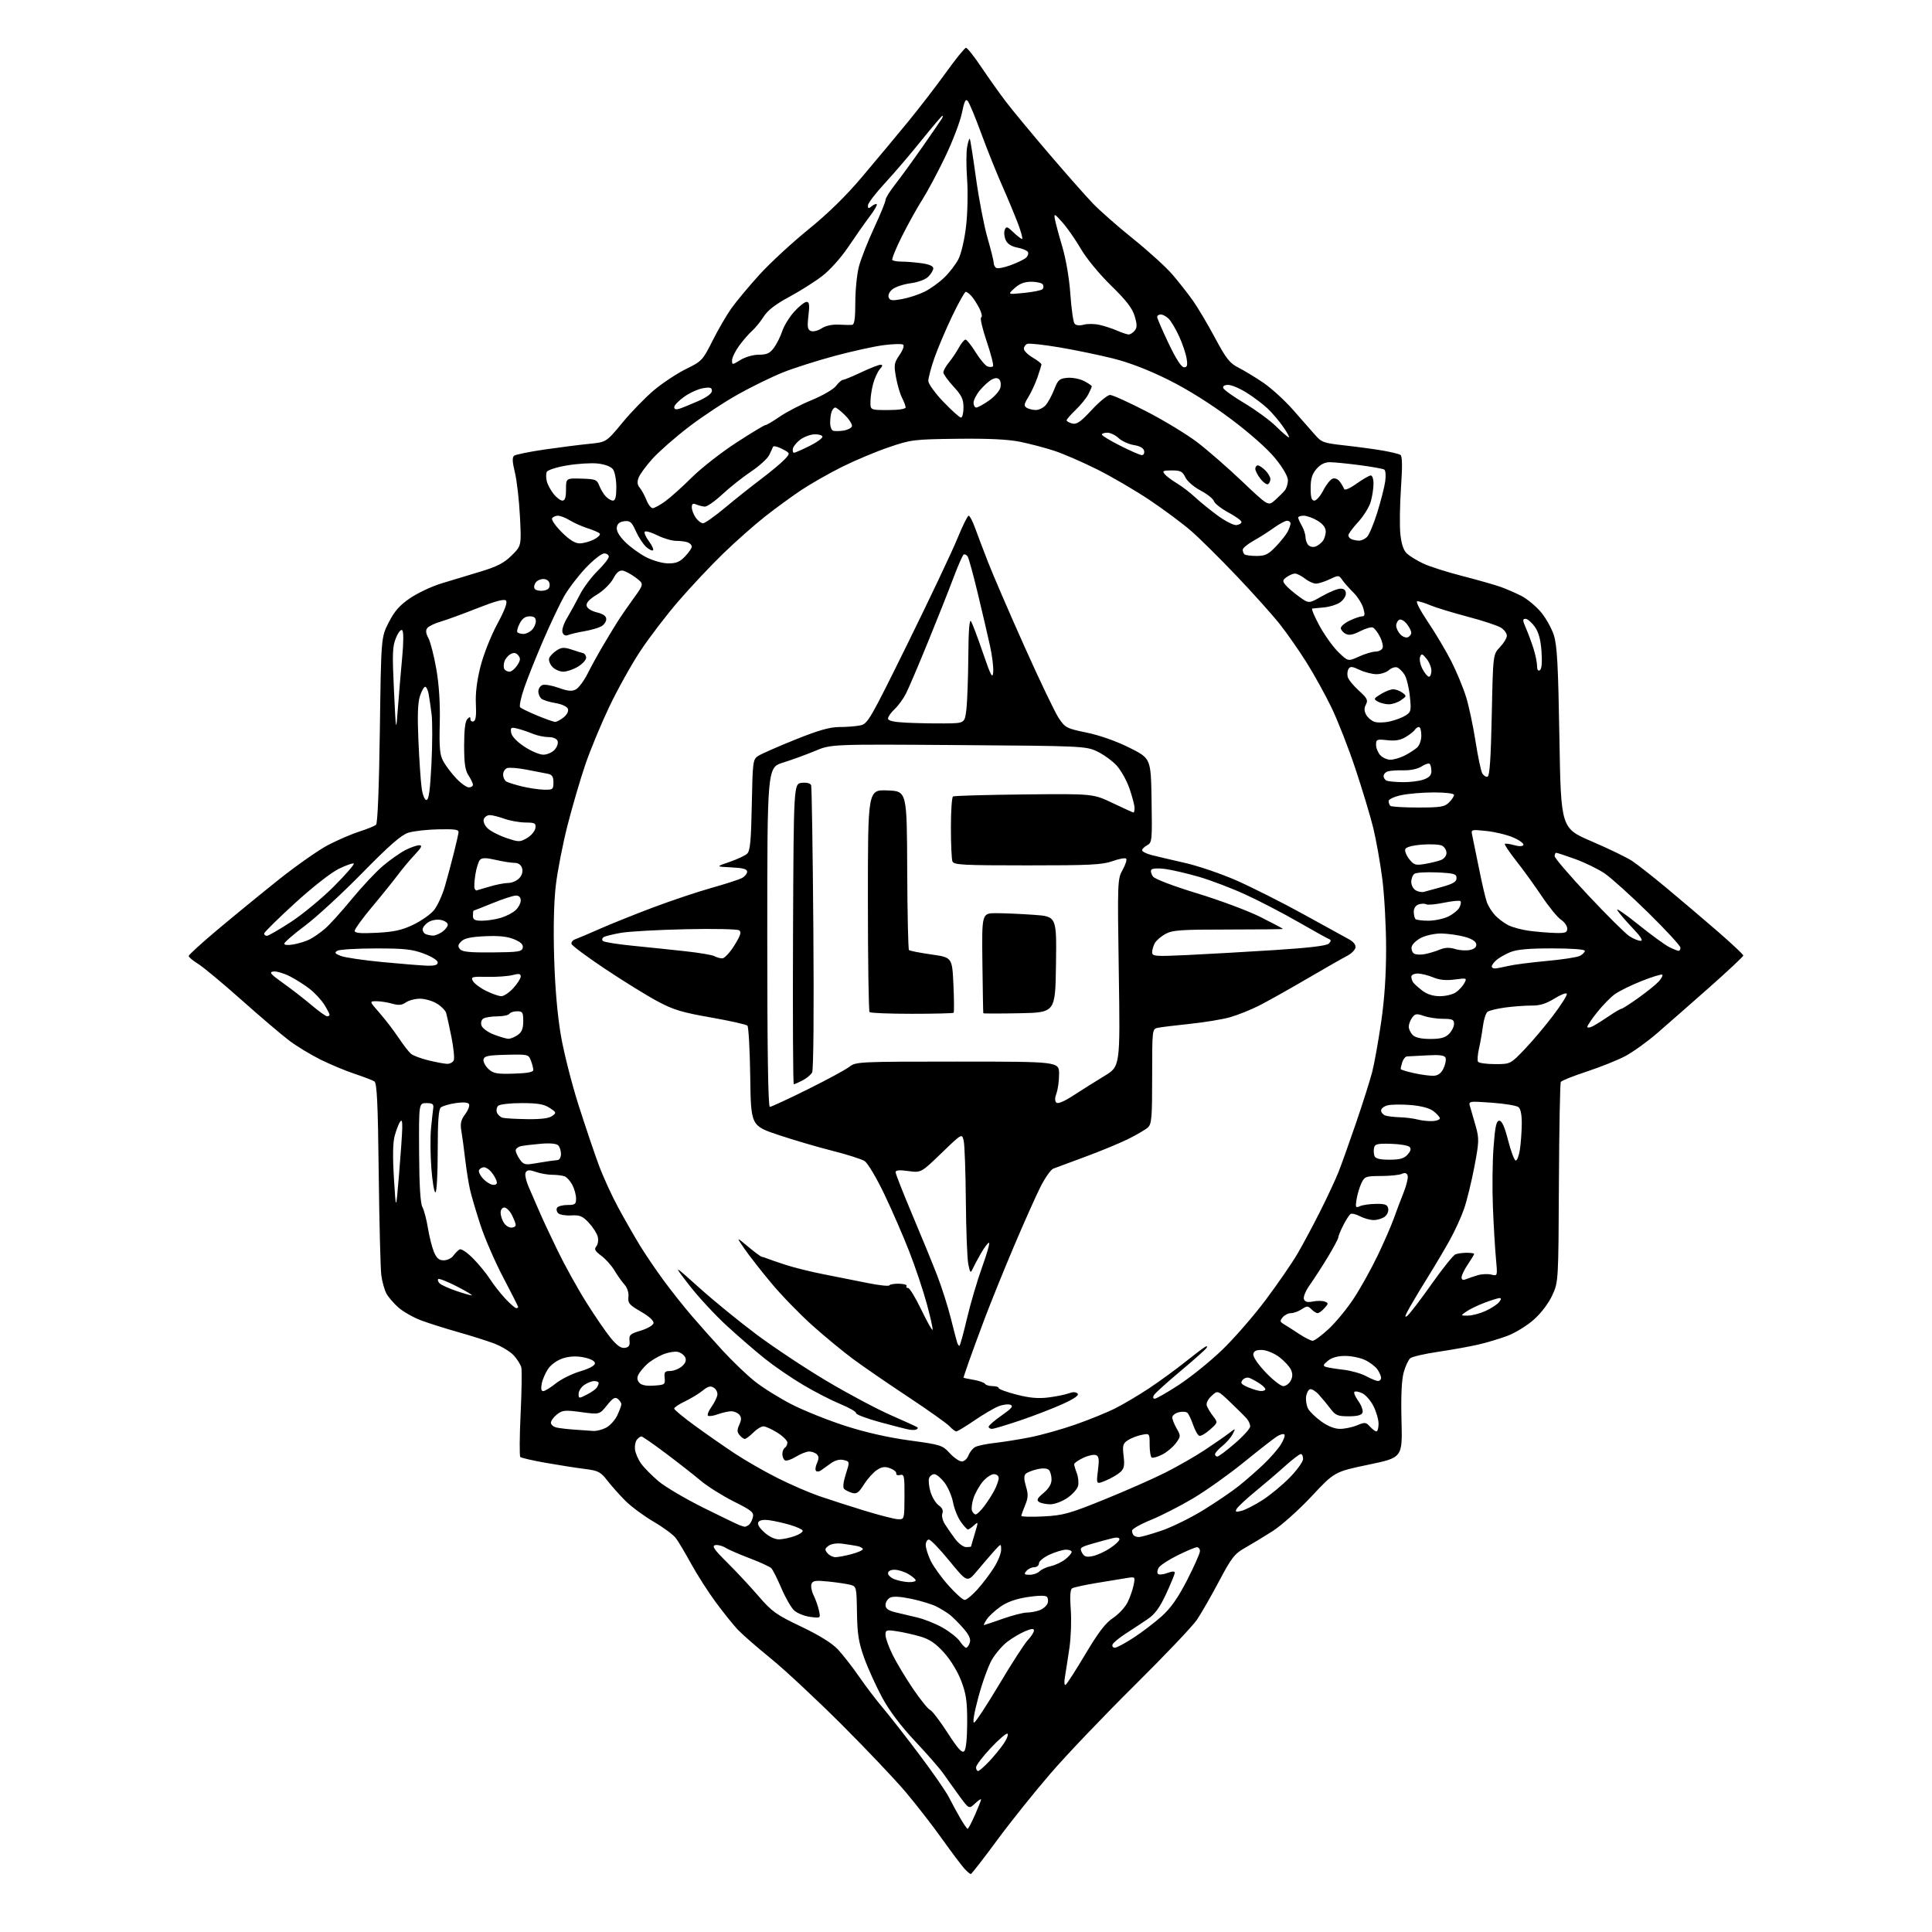 <?xml version="1.0" encoding="UTF-8" standalone="no"?>
<svg 
  version="1.1" 
  xmlns="http://www.w3.org/2000/svg" 
  xmlns:xlink="http://www.w3.org/1999/xlink" 
  xmlns:svg="http://www.w3.org/2000/svg"
  xmlns:rdf="http://www.w3.org/1999/02/22-rdf-syntax-ns#"
  xmlns:cc="http://creativecommons.org/ns#"
  xmlns:dc="http://purl.org/dc/elements/1.1/"
  viewBox="0 0 768 768"
  width="768"
  height="768"
>
<style>svg {background-color: white; }</style>"
<path stroke="none" fill="black" fill-rule="evenodd" d="M385.92,744.95C385.61,744.98 384.43,743.99 383.31,742.75C382.19,741.51 378.22,736.23 374.49,731.00C370.76,725.77 364.30,717.45 360.13,712.50C355.97,707.55 344.45,695.40 334.53,685.49C324.61,675.59 312.00,663.82 306.50,659.35C301.00,654.88 295.07,649.71 293.32,647.86C291.57,646.01 287.64,641.12 284.59,637.00C281.55,632.88 277.13,625.99 274.78,621.70C272.42,617.40 269.68,612.79 268.68,611.45C267.68,610.11 263.71,607.17 259.86,604.92C256.01,602.67 250.97,598.95 248.67,596.66C246.37,594.37 243.13,590.74 241.46,588.59C238.73,585.07 237.83,584.61 232.46,583.93C229.18,583.52 222.22,582.43 217.00,581.51C211.78,580.59 207.20,579.54 206.83,579.17C206.47,578.80 206.52,571.11 206.95,562.09C207.38,553.06 207.50,544.74 207.23,543.59C206.95,542.44 205.58,540.26 204.18,538.75C202.78,537.24 199.25,535.11 196.33,534.02C193.41,532.93 186.96,530.90 182.00,529.50C177.04,528.10 170.47,526.02 167.41,524.88C164.34,523.73 160.27,521.42 158.37,519.75C156.46,518.07 154.29,515.53 153.55,514.09C152.80,512.65 151.92,509.45 151.58,506.99C151.25,504.52 150.78,486.34 150.55,466.60C150.22,438.40 149.85,430.52 148.81,429.86C148.09,429.41 144.57,428.06 141.00,426.87C137.43,425.69 131.35,423.16 127.50,421.25C123.65,419.35 118.07,415.97 115.10,413.75C112.14,411.53 103.59,404.26 96.10,397.59C88.62,390.93 80.81,384.43 78.75,383.15C76.69,381.88 75.00,380.47 75.00,380.03C75.00,379.58 80.01,375.01 86.13,369.86C92.25,364.71 103.16,355.77 110.38,350.00C117.60,344.23 126.65,337.87 130.50,335.87C134.35,333.88 139.97,331.46 143.00,330.50C146.03,329.54 148.95,328.34 149.50,327.83C150.11,327.26 150.69,312.70 151.00,290.13C151.50,253.35 151.50,253.35 154.52,247.43C156.83,242.91 158.85,240.61 163.02,237.77C166.04,235.72 171.65,233.08 175.50,231.91C179.35,230.74 186.32,228.63 191.00,227.22C197.64,225.21 200.35,223.81 203.40,220.80C207.29,216.94 207.29,216.94 206.68,205.22C206.35,198.77 205.45,190.92 204.67,187.76C203.65,183.57 203.57,181.79 204.38,181.15C205.00,180.68 210.45,179.57 216.50,178.69C222.55,177.81 230.54,176.80 234.26,176.43C241.01,175.77 241.01,175.77 247.50,167.92C251.07,163.61 256.76,157.77 260.15,154.95C263.54,152.14 269.21,148.40 272.76,146.66C278.97,143.62 279.36,143.20 283.22,135.50C285.42,131.10 288.83,125.25 290.78,122.50C292.74,119.75 297.75,113.75 301.92,109.16C306.09,104.58 314.82,96.51 321.32,91.23C329.24,84.80 336.35,77.84 342.82,70.16C348.15,63.85 356.24,54.15 360.80,48.60C365.37,43.04 372.25,34.11 376.10,28.75C379.94,23.39 383.51,19.00 384.01,19.00C384.52,19.00 387.28,22.49 390.14,26.75C393.00,31.01 397.40,37.20 399.92,40.50C402.44,43.80 410.07,53.02 416.89,61.00C423.70,68.97 431.58,77.90 434.39,80.83C437.20,83.76 444.45,90.13 450.50,94.98C456.55,99.84 463.56,106.22 466.08,109.16C468.60,112.10 472.25,116.75 474.20,119.50C476.15,122.25 480.09,128.90 482.97,134.28C487.44,142.63 488.82,144.38 492.35,146.17C494.63,147.33 499.05,150.01 502.16,152.12C505.28,154.23 510.53,159.01 513.84,162.73C517.14,166.45 521.11,170.98 522.67,172.78C525.31,175.84 526.12,176.13 534.50,177.06C539.45,177.61 546.22,178.52 549.55,179.09C552.88,179.67 556.09,180.44 556.69,180.82C557.44,181.30 557.51,185.24 556.91,194.00C556.44,200.88 556.33,209.13 556.67,212.34C557.09,216.32 557.92,218.78 559.28,220.05C560.38,221.07 563.31,222.87 565.79,224.03C568.27,225.20 575.30,227.44 581.40,229.00C587.51,230.57 594.34,232.52 596.60,233.33C598.85,234.14 602.51,235.73 604.74,236.87C606.96,238.00 610.42,240.84 612.42,243.17C614.41,245.50 616.77,249.68 617.67,252.46C618.98,256.55 619.40,264.26 619.89,293.36C620.50,329.22 620.50,329.22 632.74,334.47C639.48,337.36 646.68,340.85 648.75,342.21C650.82,343.58 657.06,348.48 662.61,353.10C668.16,357.72 677.27,365.46 682.85,370.30C688.43,375.15 693.00,379.43 693.00,379.83C693.00,380.23 686.90,385.94 679.46,392.53C672.01,399.11 662.67,407.31 658.71,410.74C654.74,414.17 649.02,418.27 646.00,419.86C642.98,421.45 636.12,424.19 630.76,425.96C625.40,427.72 620.76,429.57 620.45,430.08C620.14,430.58 619.80,448.66 619.69,470.25C619.50,509.28 619.49,509.53 617.11,514.78C615.69,517.93 612.75,521.84 609.82,524.48C607.11,526.91 602.37,529.84 599.25,531.01C596.14,532.17 590.88,533.75 587.55,534.51C584.22,535.28 577.10,536.56 571.73,537.35C566.35,538.15 561.34,539.30 560.60,539.92C559.86,540.53 558.69,543.05 558.00,545.51C557.16,548.51 556.87,554.86 557.12,564.70C557.50,579.41 557.50,579.41 544.00,582.23C530.50,585.05 530.50,585.05 521.32,594.87C516.22,600.31 509.32,606.46 505.82,608.69C502.34,610.90 497.40,613.89 494.84,615.34C490.74,617.66 489.52,619.24 484.56,628.61C481.47,634.45 477.53,641.32 475.81,643.87C474.09,646.42 462.91,658.17 450.97,670.00C439.02,681.83 424.07,697.49 417.74,704.82C411.40,712.14 401.78,724.16 396.36,731.51C390.94,738.87 386.24,744.92 385.92,744.95zM384.65,727.00C384.90,727.00 386.21,724.51 387.56,721.47C388.90,718.43 390.00,715.65 390.00,715.30C390.00,714.94 388.92,715.67 387.59,716.91C385.19,719.17 385.19,719.17 381.29,713.84C379.15,710.90 376.31,706.92 374.97,705.00C373.63,703.08 368.60,697.31 363.78,692.18C357.99,686.01 353.54,680.10 350.61,674.68C348.19,670.18 344.99,663.12 343.51,659.00C341.32,652.88 340.80,649.58 340.66,641.07C340.50,630.85 340.45,630.63 338.00,629.98C336.62,629.62 332.73,629.04 329.35,628.69C324.25,628.16 323.09,628.32 322.58,629.64C322.25,630.52 322.62,632.53 323.40,634.11C324.19,635.69 325.15,638.40 325.53,640.14C326.22,643.29 326.22,643.29 322.01,642.73C319.70,642.42 316.83,641.25 315.65,640.14C314.47,639.03 312.19,635.05 310.60,631.31C309.00,627.56 307.20,624.00 306.60,623.38C305.99,622.77 302.12,620.99 298.00,619.43C293.88,617.87 289.51,615.97 288.30,615.21C287.09,614.45 285.29,614.01 284.30,614.22C282.88,614.53 283.87,615.97 289.00,621.06C292.57,624.60 298.19,630.62 301.47,634.42C306.84,640.66 308.53,641.87 318.47,646.60C325.70,650.05 330.73,653.17 333.08,655.68C335.05,657.78 338.84,662.65 341.51,666.50C344.17,670.35 348.46,675.98 351.02,679.00C353.59,682.02 360.07,690.31 365.41,697.42C370.76,704.52 376.06,712.17 377.19,714.42C378.33,716.66 380.36,720.41 381.72,722.75C383.08,725.09 384.40,727.00 384.65,727.00zM388.80,704.00C389.24,704.00 391.19,702.31 393.14,700.25C395.09,698.19 397.71,695.01 398.95,693.19C400.20,691.37 400.90,689.57 400.52,689.19C400.13,688.81 397.16,691.32 393.91,694.78C390.66,698.23 388.00,701.72 388.00,702.53C388.00,703.34 388.36,704.00 388.80,704.00zM383.29,696.11C384.01,695.39 384.45,691.10 384.47,684.73C384.49,676.32 384.07,673.38 382.11,668.20C380.71,664.50 377.89,659.87 375.28,656.97C372.00,653.32 369.57,651.65 365.97,650.58C363.29,649.79 359.05,648.83 356.55,648.46C352.34,647.82 352.00,647.93 352.00,649.94C352.00,651.14 353.29,654.72 354.87,657.91C356.46,661.09 360.12,667.18 363.02,671.44C365.92,675.69 368.94,679.42 369.73,679.73C370.52,680.03 373.63,684.10 376.65,688.77C380.80,695.21 382.41,696.99 383.29,696.11zM387.24,684.75C387.86,684.55 392.38,677.65 397.28,669.44C402.17,661.22 407.26,653.35 408.59,651.95C409.92,650.54 411.00,648.85 411.00,648.18C411.00,647.29 410.10,647.35 407.50,648.44C405.58,649.24 402.40,651.12 400.45,652.61C398.50,654.09 395.74,657.29 394.32,659.72C392.90,662.14 390.47,668.85 388.92,674.63C387.20,681.03 386.55,684.98 387.24,684.75zM423.61,669.74C424.12,669.43 427.66,663.92 431.47,657.52C436.61,648.88 439.45,645.16 442.45,643.17C444.68,641.69 447.28,638.89 448.23,636.94C449.19,635.00 450.27,631.91 450.63,630.08C451.30,626.75 451.29,626.75 447.90,627.29C446.03,627.59 440.64,628.48 435.91,629.26C431.19,630.04 426.82,630.99 426.20,631.38C425.43,631.85 425.25,634.56 425.64,639.79C425.96,644.03 425.72,650.88 425.12,655.00C424.52,659.12 423.72,664.26 423.36,666.41C422.96,668.71 423.07,670.08 423.61,669.74zM384.05,655.00C384.50,655.00 385.16,654.09 385.51,652.97C385.97,651.52 385.22,649.88 382.89,647.22C381.10,645.17 378.70,642.78 377.56,641.89C376.43,641.01 374.05,639.54 372.28,638.63C370.51,637.73 366.03,636.35 362.32,635.57C357.83,634.63 354.98,634.48 353.79,635.11C352.80,635.64 352.00,636.94 352.00,638.00C352.00,639.39 353.04,640.18 355.75,640.87C357.81,641.39 361.77,642.33 364.55,642.96C367.33,643.59 371.94,645.44 374.79,647.06C377.64,648.69 380.70,651.14 381.60,652.51C382.50,653.88 383.60,655.00 384.05,655.00zM443.18,655.00C443.91,655.00 447.29,653.19 450.68,650.97C454.07,648.76 459.09,644.92 461.84,642.45C465.43,639.22 468.26,635.20 471.92,628.07C474.71,622.62 477.00,617.46 477.00,616.59C477.00,615.71 476.44,615.02 475.75,615.05C475.06,615.08 471.60,616.54 468.05,618.30C464.50,620.06 461.14,622.27 460.59,623.20C460.03,624.14 459.91,625.24 460.32,625.66C460.74,626.07 462.41,625.91 464.04,625.29C465.87,624.60 467.00,624.55 467.00,625.15C467.00,625.69 465.47,629.45 463.59,633.51C461.07,638.96 459.18,641.58 456.34,643.53C454.23,644.98 450.28,647.59 447.57,649.33C444.86,651.08 442.46,653.06 442.23,653.75C442.01,654.44 442.44,655.00 443.18,655.00zM391.13,646.00C391.33,645.99 394.65,644.88 398.50,643.52C402.35,642.16 406.71,641.03 408.18,641.02C409.66,641.01 411.96,640.58 413.30,640.08C414.63,639.57 416.03,638.37 416.40,637.41C416.76,636.45 416.65,635.25 416.14,634.74C415.57,634.17 412.58,634.22 408.38,634.87C403.76,635.59 400.28,636.84 397.63,638.72C395.47,640.25 393.04,642.51 392.23,643.75C391.42,644.99 390.92,646.00 391.13,646.00zM383.46,636.00C384.18,636.00 386.43,634.16 388.46,631.91C390.50,629.66 393.47,625.75 395.08,623.21C396.69,620.68 397.99,617.46 397.97,616.05C397.94,613.50 397.94,613.50 395.22,616.53C393.72,618.20 390.70,621.72 388.49,624.35C384.49,629.14 384.49,629.14 377.49,620.58C373.65,615.87 369.94,612.01 369.25,612.01C368.56,612.00 368.00,612.98 368.00,614.18C368.00,615.39 368.89,618.21 369.98,620.47C371.07,622.72 374.26,627.14 377.06,630.28C379.87,633.43 382.75,636.00 383.46,636.00zM361.25,628.92C362.76,628.96 364.00,628.65 364.00,628.22C364.00,627.78 362.69,626.66 361.10,625.72C359.50,624.77 357.02,624.00 355.60,624.00C354.02,624.00 353.00,624.56 353.00,625.42C353.00,626.20 354.24,627.29 355.75,627.84C357.26,628.39 359.74,628.88 361.25,628.92zM409.31,626.00C410.71,626.00 412.48,625.38 413.24,624.62C413.99,623.86 416.03,622.93 417.76,622.55C419.49,622.17 422.05,620.96 423.45,619.86C424.85,618.76 426.00,617.44 426.00,616.93C426.00,616.42 424.99,616.01 423.75,616.02C422.51,616.03 419.59,616.91 417.25,617.97C414.91,619.04 413.00,620.60 413.00,621.45C413.00,622.30 412.16,623.00 411.12,623.00C410.09,623.00 408.68,623.67 408.00,624.50C406.95,625.77 407.15,626.00 409.31,626.00zM332.11,619.00C333.13,619.00 336.00,618.46 338.49,617.79C340.97,617.13 343.00,616.24 343.00,615.81C343.00,615.39 341.99,614.83 340.75,614.58C339.51,614.33 336.85,613.91 334.84,613.64C332.65,613.35 330.45,613.68 329.37,614.47C327.85,615.58 327.78,616.03 328.91,617.39C329.64,618.28 331.08,619.00 332.11,619.00zM434.33,618.58C436.05,618.24 439.16,616.83 441.23,615.46C443.31,614.09 445.00,612.48 445.00,611.88C445.00,611.19 443.98,611.03 442.25,611.46C440.74,611.82 437.14,612.80 434.25,613.63C429.44,615.02 429.10,615.31 430.09,617.18C430.97,618.81 431.81,619.09 434.33,618.58zM384.05,615.00C385.12,615.00 386.00,614.89 386.01,614.75C386.02,614.61 386.69,612.29 387.51,609.60C388.94,604.86 388.93,604.75 387.17,606.35C386.16,607.26 385.07,608.00 384.74,608.00C384.41,608.00 383.14,606.60 381.92,604.88C380.70,603.17 379.32,599.73 378.85,597.23C378.38,594.73 376.85,591.19 375.45,589.35C374.05,587.51 372.23,586.00 371.42,586.00C370.60,586.00 369.67,586.71 369.33,587.58C369.00,588.44 369.25,590.90 369.89,593.04C370.53,595.18 372.00,597.59 373.16,598.40C374.54,599.36 375.04,600.46 374.61,601.58C374.25,602.52 374.70,604.45 375.61,605.89C376.52,607.33 378.35,609.96 379.68,611.75C381.01,613.54 382.98,615.00 384.05,615.00zM309.77,611.92C311.27,611.88 314.07,611.28 316.00,610.58C317.93,609.89 319.30,608.91 319.06,608.41C318.82,607.91 316.57,606.90 314.06,606.17C311.55,605.43 307.87,604.60 305.87,604.32C303.54,604.00 301.96,604.26 301.46,605.07C300.96,605.87 301.84,607.36 303.86,609.16C305.80,610.90 308.10,611.97 309.77,611.92zM452.74,611.00C453.51,611.00 457.49,609.88 461.57,608.51C465.66,607.14 473.16,603.46 478.25,600.34C483.34,597.21 489.75,592.86 492.50,590.65C495.25,588.45 499.66,584.59 502.31,582.07C504.95,579.56 508.04,576.01 509.17,574.20C510.30,572.38 510.93,570.59 510.56,570.22C510.19,569.86 508.84,570.22 507.57,571.03C506.29,571.84 500.36,576.47 494.38,581.33C488.39,586.18 479.31,592.64 474.19,595.67C469.07,598.70 461.54,602.55 457.44,604.22C453.35,605.88 450.00,607.79 450.00,608.46C450.00,609.12 450.30,609.97 450.67,610.33C451.03,610.70 451.97,611.00 452.74,611.00zM296.00,606.91C296.27,606.94 296.99,606.64 297.59,606.23C298.19,605.83 298.94,604.47 299.25,603.22C299.77,601.19 298.93,600.49 291.66,596.85C287.17,594.60 281.25,590.87 278.50,588.56C275.75,586.25 269.49,581.35 264.60,577.68C259.70,574.00 255.37,571.00 254.97,571.00C254.57,571.00 253.77,571.57 253.19,572.28C252.60,572.98 252.26,574.73 252.41,576.16C252.57,577.60 253.67,580.13 254.85,581.80C256.04,583.46 259.19,586.65 261.85,588.88C264.52,591.11 272.50,595.81 279.60,599.34C286.69,602.86 293.18,605.99 294.00,606.29C294.82,606.59 295.73,606.87 296.00,606.91zM357.00,603.92C359.49,604.00 359.50,603.95 359.55,594.94C359.59,586.76 359.42,585.92 357.83,586.33C356.86,586.59 356.17,586.31 356.28,585.72C356.40,585.13 355.30,584.20 353.83,583.66C351.77,582.89 350.57,583.05 348.57,584.36C347.15,585.29 344.85,587.86 343.45,590.08C341.36,593.39 340.52,593.99 338.70,593.44C337.49,593.07 336.08,592.38 335.56,591.89C334.97,591.35 335.22,589.12 336.22,586.00C337.82,580.99 337.82,580.99 335.40,580.39C333.85,580.00 332.05,580.44 330.35,581.64C328.90,582.66 327.13,583.93 326.41,584.46C325.69,585.00 324.78,585.11 324.39,584.72C323.99,584.33 324.16,582.94 324.76,581.63C325.55,579.90 325.54,578.94 324.72,578.12C324.11,577.51 322.73,577.00 321.67,577.00C320.61,577.00 318.23,577.93 316.39,579.07C314.54,580.21 312.58,580.86 312.02,580.51C311.46,580.17 311.00,579.04 311.00,578.00C311.00,576.96 311.45,575.84 312.00,575.50C312.55,575.16 313.00,574.24 313.00,573.45C313.00,572.67 311.21,570.89 309.02,569.51C306.83,568.13 304.34,567.00 303.47,567.00C302.61,567.00 300.78,568.12 299.41,569.50C298.03,570.88 296.53,572.00 296.08,572.00C295.62,572.00 294.67,571.31 293.98,570.47C292.98,569.28 292.96,568.38 293.88,566.36C294.77,564.41 294.78,563.44 293.91,562.39C293.27,561.62 291.83,561.00 290.70,561.00C289.57,561.00 287.16,561.54 285.35,562.19C283.53,562.85 281.76,563.10 281.42,562.75C281.07,562.40 281.69,560.84 282.79,559.29C283.90,557.74 284.96,555.63 285.15,554.61C285.34,553.60 284.73,552.27 283.79,551.66C282.43,550.79 281.49,551.03 279.29,552.81C277.75,554.05 274.59,555.97 272.25,557.08C269.91,558.19 268.00,559.47 268.00,559.93C268.00,560.39 271.75,563.49 276.34,566.82C280.92,570.16 288.05,575.12 292.18,577.85C296.31,580.58 303.89,584.93 309.03,587.51C314.17,590.09 321.55,593.30 325.44,594.65C329.32,595.99 337.45,598.61 343.50,600.47C349.55,602.32 355.62,603.88 357.00,603.92zM414.75,602.80C422.64,602.39 425.01,601.74 438.90,596.11C447.37,592.68 458.25,587.89 463.08,585.46C467.91,583.03 474.93,579.02 478.68,576.55C482.43,574.07 486.80,571.05 488.38,569.84C491.26,567.64 491.26,567.64 490.01,570.07C489.32,571.41 487.46,573.55 485.88,574.82C484.29,576.10 483.00,577.56 483.00,578.07C483.00,578.58 483.41,579.00 483.91,579.00C484.42,579.00 487.57,576.64 490.91,573.75C494.26,570.86 496.99,567.83 496.97,567.00C496.95,566.17 496.37,564.83 495.67,564.00C494.97,563.17 492.07,560.28 489.22,557.56C484.04,552.61 484.04,552.61 481.59,554.91C480.08,556.33 479.37,557.84 479.74,558.86C480.07,559.76 481.20,561.62 482.25,562.99C484.16,565.47 484.16,565.47 481.00,568.29C479.26,569.84 477.35,570.95 476.75,570.75C476.15,570.55 475.05,568.62 474.31,566.47C473.56,564.31 472.54,562.14 472.05,561.65C471.55,561.15 469.99,561.04 468.57,561.39C467.16,561.75 466.00,562.67 466.00,563.44C466.00,564.21 466.78,566.20 467.74,567.86C469.41,570.78 469.40,570.99 467.42,573.69C466.28,575.24 463.85,577.27 462.01,578.21C460.17,579.14 458.29,579.68 457.83,579.40C457.37,579.11 457.00,576.83 457.00,574.32C457.00,569.75 457.00,569.75 453.80,570.39C452.04,570.74 449.59,571.69 448.35,572.51C446.37,573.80 446.16,574.57 446.65,578.74C447.11,582.61 446.86,583.82 445.32,585.21C444.28,586.15 441.70,587.65 439.59,588.53C435.75,590.13 435.75,590.13 436.45,584.56C437.01,580.08 436.85,578.88 435.64,578.42C434.82,578.10 432.53,578.60 430.57,579.53C428.61,580.47 427.00,581.60 427.00,582.05C427.00,582.50 427.47,584.12 428.06,585.65C428.64,587.17 428.86,589.44 428.54,590.68C428.23,591.93 426.30,594.08 424.26,595.47C422.21,596.86 419.18,597.99 417.52,597.98C415.86,597.98 413.86,597.56 413.07,597.07C411.93,596.34 412.28,595.63 414.82,593.49C416.95,591.70 418.00,589.93 418.00,588.11C418.00,586.62 417.52,584.92 416.92,584.32C416.24,583.64 414.55,583.54 412.30,584.05C410.35,584.48 408.28,585.32 407.71,585.89C406.98,586.62 407.02,588.12 407.83,590.84C408.79,594.02 408.73,595.41 407.50,598.34C406.68,600.32 406.00,602.23 406.00,602.59C406.00,602.95 409.94,603.04 414.75,602.80zM387.85,602.00C388.35,602.00 389.87,600.54 391.23,598.75C392.59,596.96 394.45,594.06 395.35,592.30C396.26,590.54 397.00,588.40 397.00,587.55C397.00,586.69 396.15,586.00 395.09,586.00C394.04,586.00 392.05,587.34 390.67,588.97C389.30,590.61 387.64,593.55 386.99,595.52C386.35,597.48 386.07,599.74 386.38,600.54C386.69,601.34 387.35,602.00 387.85,602.00zM493.50,600.59C495.02,600.21 498.76,598.29 501.83,596.33C504.89,594.37 509.78,590.33 512.70,587.34C515.61,584.35 518.00,581.03 518.00,579.96C518.00,578.88 517.59,578.00 517.08,578.00C516.57,578.00 513.76,580.15 510.83,582.78C507.90,585.42 502.57,589.97 499.00,592.90C495.43,595.83 492.10,598.92 491.62,599.76C490.89,601.02 491.21,601.16 493.50,600.59zM382.27,580.95C383.27,580.98 384.46,579.92 384.98,578.56C385.49,577.22 386.71,575.70 387.70,575.19C388.69,574.67 392.20,573.95 395.50,573.58C398.80,573.21 405.09,572.21 409.47,571.34C413.86,570.48 421.93,568.22 427.41,566.31C432.89,564.40 440.10,561.47 443.43,559.78C446.77,558.10 452.88,554.47 457.00,551.71C461.12,548.96 467.43,544.37 471.00,541.51C474.57,538.65 478.13,535.95 478.90,535.50C479.84,534.96 480.07,535.07 479.60,535.83C479.22,536.46 474.53,540.62 469.20,545.09C463.86,549.55 459.14,553.83 458.70,554.60C458.21,555.45 458.35,556.00 459.05,556.00C459.68,556.00 463.97,553.54 468.60,550.52C473.22,547.51 480.90,541.32 485.66,536.77C490.42,532.22 498.28,523.21 503.12,516.74C507.96,510.28 513.69,501.95 515.85,498.24C518.01,494.53 522.05,486.98 524.82,481.46C527.60,475.93 530.85,468.96 532.05,465.96C533.24,462.96 536.40,454.12 539.07,446.32C541.73,438.52 544.60,429.48 545.44,426.24C546.28,423.00 547.87,414.17 548.98,406.62C550.35,397.35 551.00,387.73 551.00,377.00C551.00,368.25 550.31,355.79 549.48,349.30C548.64,342.81 547.01,333.68 545.86,329.00C544.71,324.32 541.52,313.75 538.77,305.50C536.02,297.25 531.74,286.33 529.27,281.23C526.80,276.13 522.35,268.09 519.39,263.37C516.42,258.64 511.64,251.79 508.76,248.14C505.87,244.49 498.16,235.88 491.61,229.00C485.07,222.12 476.97,214.10 473.61,211.16C470.25,208.22 462.81,202.68 457.09,198.84C451.36,195.00 441.91,189.47 436.09,186.57C430.26,183.66 422.57,180.33 419.00,179.16C415.43,178.00 409.35,176.40 405.50,175.62C400.67,174.64 392.92,174.27 380.50,174.42C363.21,174.63 362.14,174.77 353.27,177.80C348.19,179.53 339.87,183.02 334.78,185.56C329.69,188.09 322.40,192.24 318.57,194.78C314.75,197.33 308.22,202.09 304.06,205.37C299.90,208.65 292.50,215.20 287.62,219.92C282.73,224.64 274.68,233.20 269.72,238.94C264.76,244.69 257.82,253.78 254.30,259.16C250.78,264.53 245.27,274.46 242.07,281.22C238.86,287.97 234.62,298.23 232.65,304.00C230.68,309.78 227.52,320.58 225.62,328.00C223.72,335.43 221.61,346.23 220.94,352.00C220.16,358.72 219.93,369.16 220.29,381.00C220.66,392.99 221.61,403.84 223.00,411.83C224.18,418.62 227.33,430.99 229.99,439.33C232.66,447.67 236.25,458.32 237.98,463.00C239.71,467.68 243.20,475.32 245.74,480.00C248.28,484.68 252.13,491.41 254.30,494.97C256.48,498.54 260.75,504.84 263.79,508.97C266.84,513.11 271.84,519.42 274.91,523.00C277.97,526.58 283.57,532.86 287.35,536.97C291.13,541.08 296.80,546.51 299.94,549.03C303.09,551.56 309.68,555.68 314.58,558.20C319.49,560.72 329.12,564.59 336.00,566.80C344.05,569.40 353.12,571.45 361.50,572.59C373.94,574.27 374.63,574.49 377.50,577.62C379.15,579.42 381.30,580.91 382.27,580.95zM235.80,568.82C237.06,568.92 239.37,568.34 240.91,567.54C242.46,566.74 244.47,564.54 245.37,562.64C246.26,560.75 247.00,558.76 247.00,558.22C247.00,557.68 246.38,556.73 245.62,556.10C244.52,555.19 243.62,555.71 241.28,558.64C238.32,562.32 238.32,562.32 231.06,561.34C224.57,560.46 223.56,560.56 221.41,562.25C220.08,563.29 219.00,564.78 219.00,565.55C219.00,566.33 220.01,567.19 221.25,567.47C222.49,567.75 225.75,568.13 228.50,568.31C231.25,568.49 234.53,568.72 235.80,568.82zM364.32,568.22C363.87,568.46 362.60,568.50 361.50,568.31C360.40,568.13 355.14,566.78 349.80,565.33C344.47,563.88 340.19,562.26 340.30,561.73C340.41,561.21 337.57,559.57 333.99,558.10C330.41,556.63 323.74,553.20 319.18,550.48C314.61,547.77 307.87,543.15 304.19,540.22C300.51,537.29 293.67,531.38 288.99,527.09C284.31,522.80 277.56,515.51 273.99,510.90C267.50,502.50 267.50,502.50 278.00,511.93C283.77,517.12 294.09,525.53 300.92,530.62C307.75,535.71 320.23,543.99 328.67,549.00C337.10,554.02 348.58,560.13 354.18,562.58C359.78,565.03 364.54,567.21 364.75,567.42C364.96,567.63 364.77,567.99 364.32,568.22zM380.15,569.00C379.69,569.00 378.50,568.11 377.51,567.02C376.53,565.92 369.14,560.68 361.11,555.36C353.07,550.05 343.20,543.26 339.16,540.27C335.12,537.29 327.75,531.21 322.79,526.76C317.83,522.31 310.50,514.75 306.51,509.95C302.52,505.15 297.76,499.06 295.93,496.40C292.61,491.58 292.61,491.58 297.35,495.54C299.96,497.72 302.41,499.54 302.80,499.59C303.18,499.63 304.18,499.95 305.00,500.29C305.82,500.64 309.20,501.79 312.50,502.86C315.80,503.93 322.55,505.60 327.50,506.56C332.45,507.52 340.23,509.07 344.79,510.00C349.34,510.93 353.28,511.36 353.53,510.95C353.79,510.53 355.54,510.24 357.44,510.30C359.33,510.35 360.65,510.75 360.38,511.20C360.11,511.64 360.38,512.00 360.99,512.00C361.59,512.00 363.93,515.84 366.18,520.53C368.44,525.22 370.47,528.87 370.70,528.63C370.93,528.40 369.92,523.82 368.46,518.44C367.00,513.07 363.86,503.68 361.48,497.59C359.11,491.49 354.64,481.21 351.55,474.75C348.45,468.26 344.94,462.35 343.71,461.56C342.50,460.77 336.77,458.94 331.00,457.49C325.23,456.04 315.55,453.20 309.50,451.18C298.50,447.50 298.50,447.50 298.23,428.03C298.08,417.32 297.57,408.17 297.11,407.71C296.64,407.24 290.09,405.78 282.54,404.45C270.96,402.42 267.64,401.41 261.17,397.93C256.95,395.66 247.67,389.91 240.53,385.15C233.40,380.39 227.40,375.94 227.20,375.25C227.00,374.56 227.66,373.72 228.67,373.37C229.68,373.02 234.05,371.17 238.38,369.25C242.71,367.34 252.16,363.54 259.38,360.82C266.60,358.09 277.09,354.57 282.70,352.99C288.31,351.42 293.82,349.63 294.95,349.03C296.08,348.42 297.00,347.29 297.00,346.51C297.00,345.47 295.34,345.02 290.75,344.80C284.50,344.50 284.50,344.50 290.00,342.63C293.02,341.60 296.18,340.13 297.00,339.35C298.20,338.22 298.57,334.30 298.85,319.92C299.18,302.79 299.30,301.85 301.35,300.51C302.53,299.74 309.12,296.83 316.00,294.06C325.30,290.31 329.81,289.02 333.63,289.01C336.44,289.01 340.17,288.72 341.91,288.37C344.94,287.76 345.76,286.34 360.90,255.62C369.60,237.95 378.42,219.34 380.50,214.25C382.57,209.16 384.63,205.00 385.05,205.00C385.48,205.00 386.61,207.14 387.56,209.75C388.51,212.36 390.85,218.55 392.78,223.50C394.70,228.45 401.21,243.53 407.24,257.00C413.27,270.48 419.41,283.30 420.89,285.50C423.43,289.29 424.02,289.59 432.04,291.24C437.21,292.31 443.80,294.64 449.00,297.24C457.50,301.50 457.50,301.50 457.77,318.20C458.03,334.09 457.95,334.96 456.02,335.99C454.91,336.58 454.00,337.49 454.00,338.00C454.00,338.50 455.69,339.36 457.75,339.89C459.81,340.42 465.77,341.83 471.00,343.01C476.23,344.19 485.49,347.35 491.58,350.03C497.68,352.72 509.61,358.73 518.08,363.39C526.56,368.05 534.77,372.57 536.32,373.43C538.07,374.39 539.02,375.65 538.82,376.71C538.63,377.66 537.14,379.12 535.50,379.97C533.85,380.81 526.62,384.94 519.42,389.15C512.22,393.36 503.65,398.16 500.36,399.82C497.08,401.47 491.94,403.52 488.95,404.37C485.95,405.22 478.77,406.40 473.00,407.00C467.23,407.60 461.49,408.31 460.25,408.57C458.01,409.04 458.00,409.15 458.00,427.86C458.00,444.54 457.80,446.87 456.25,448.23C455.29,449.08 451.80,451.12 448.50,452.76C445.20,454.40 437.55,457.57 431.50,459.80C425.45,462.02 419.69,464.16 418.70,464.55C417.71,464.94 415.40,468.23 413.56,471.88C411.73,475.52 407.00,486.12 403.05,495.44C399.11,504.75 393.91,517.58 391.51,523.94C389.11,530.30 386.21,538.18 385.07,541.47C383.93,544.75 383.00,547.52 383.00,547.63C383.00,547.74 384.80,548.13 386.99,548.50C389.19,548.87 391.24,549.58 391.55,550.09C391.86,550.59 393.22,551.00 394.56,551.00C395.90,551.00 397.00,551.35 397.00,551.78C397.00,552.21 400.19,553.38 404.09,554.38C409.24,555.71 412.71,556.02 416.77,555.51C419.85,555.12 423.48,554.39 424.85,553.87C426.46,553.26 427.68,553.28 428.34,553.94C429.03,554.63 427.13,555.98 422.43,558.12C418.62,559.85 411.02,562.79 405.55,564.64C400.08,566.49 395.02,568.00 394.30,568.00C393.59,568.00 393.00,567.61 393.00,567.14C393.00,566.67 395.32,564.66 398.16,562.67C402.20,559.84 402.96,558.92 401.64,558.42C400.72,558.06 398.51,558.37 396.73,559.11C394.95,559.84 390.68,562.37 387.24,564.72C383.80,567.07 380.60,569.00 380.15,569.00zM547.15,569.00C547.62,569.00 548.00,567.63 548.00,565.96C548.00,564.29 547.08,561.12 545.96,558.92C544.84,556.72 542.81,554.41 541.46,553.80C540.10,553.18 538.72,552.95 538.39,553.28C538.05,553.61 538.77,555.28 539.98,556.98C541.20,558.68 541.93,560.73 541.62,561.54C541.24,562.55 539.54,563.00 536.11,563.00C531.74,563.00 530.87,562.63 528.83,559.92C527.55,558.23 525.47,555.72 524.22,554.35C522.97,552.98 521.39,552.03 520.72,552.25C520.05,552.47 519.36,553.83 519.19,555.28C519.02,556.72 519.38,558.84 519.99,559.98C520.60,561.13 522.95,563.40 525.20,565.03C527.82,566.93 530.52,568.00 532.68,568.00C534.54,568.00 537.59,567.36 539.45,566.58C542.55,565.29 542.99,565.33 544.58,567.08C545.53,568.14 546.69,569.00 547.15,569.00zM233.25,554.39C235.04,553.47 236.83,552.22 237.23,551.61C237.64,551.00 237.98,550.16 237.98,549.75C237.99,549.34 237.20,549.00 236.22,549.00C235.24,549.00 233.44,549.70 232.22,550.56C231.00,551.41 230.00,553.00 230.00,554.08C230.00,555.98 230.12,555.99 233.25,554.39zM215.93,553.00C216.58,553.00 218.83,551.62 220.93,549.94C223.03,548.25 227.39,546.09 230.62,545.13C234.25,544.05 236.50,542.83 236.50,541.94C236.50,541.06 234.85,540.16 232.22,539.61C229.33,539.00 226.66,539.09 224.02,539.88C221.74,540.56 219.24,542.26 218.04,543.94C216.91,545.53 215.71,548.22 215.37,549.92C214.96,551.97 215.14,553.00 215.93,553.00zM501.25,552.96C502.21,552.98 503.00,552.66 503.00,552.24C503.00,551.82 501.99,550.81 500.75,549.99C499.51,549.17 497.75,548.19 496.82,547.81C495.84,547.40 494.65,547.71 493.95,548.56C492.97,549.74 493.37,550.26 496.13,551.46C497.98,552.26 500.29,552.94 501.25,552.96zM259.91,550.80C264.26,550.52 264.48,550.36 264.21,547.75C263.97,545.43 264.30,545.00 266.35,545.00C267.69,545.00 269.76,544.21 270.95,543.24C272.39,542.08 272.90,540.89 272.45,539.73C272.08,538.77 270.77,537.73 269.53,537.42C268.30,537.11 265.54,537.58 263.41,538.47C261.27,539.37 258.47,541.09 257.17,542.30C255.88,543.51 254.38,545.32 253.84,546.31C253.16,547.57 253.24,548.59 254.09,549.61C254.93,550.63 256.78,551.00 259.91,550.80zM510.11,551.00C511.11,551.00 512.44,550.04 513.07,548.87C513.87,547.37 513.90,546.08 513.17,544.48C512.60,543.23 510.54,540.99 508.59,539.50C506.64,538.01 503.60,536.73 501.81,536.65C499.46,536.54 498.47,536.98 498.22,538.24C498.00,539.28 499.94,542.17 503.07,545.49C505.94,548.52 509.11,551.00 510.11,551.00zM547.75,548.96C548.44,548.98 549.00,548.43 549.00,547.72C549.00,547.02 548.34,545.50 547.53,544.35C546.73,543.20 544.52,541.53 542.63,540.63C540.74,539.73 537.18,539.00 534.71,539.00C531.76,539.00 529.41,539.66 527.86,540.93C525.98,542.46 525.81,542.95 527.00,543.35C527.83,543.63 530.98,544.14 534.00,544.49C537.02,544.84 541.08,545.98 543.00,547.02C544.92,548.06 547.06,548.94 547.75,548.96zM248.36,535.80C250.00,535.57 250.44,534.90 250.24,532.93C250.01,530.66 250.53,530.19 254.74,528.93C257.39,528.13 259.62,526.82 259.78,525.97C259.95,525.03 258.05,523.28 254.78,521.40C250.16,518.74 249.54,518.01 249.81,515.56C249.99,513.86 249.37,511.91 248.22,510.63C247.18,509.46 245.38,506.92 244.23,504.99C243.07,503.05 240.72,500.43 239.00,499.16C236.50,497.31 236.11,496.57 237.05,495.44C237.70,494.66 237.95,492.95 237.62,491.63C237.29,490.31 235.69,487.81 234.07,486.07C231.58,483.40 230.48,482.95 227.05,483.15C224.82,483.28 222.49,482.89 221.88,482.28C221.27,481.67 221.08,480.69 221.45,480.09C221.82,479.49 223.67,479.00 225.56,479.00C228.58,479.00 229.00,478.69 229.00,476.45C229.00,475.05 228.34,472.63 227.54,471.07C226.73,469.52 225.35,467.96 224.46,467.62C223.56,467.28 221.37,467.00 219.57,467.00C217.77,467.00 214.83,466.49 213.04,465.86C210.48,464.97 209.61,465.01 208.98,466.03C208.50,466.80 209.09,469.42 210.41,472.42C211.64,475.21 213.52,479.52 214.58,482.00C215.63,484.48 218.83,491.30 221.68,497.17C224.53,503.04 229.64,512.27 233.04,517.67C236.43,523.08 240.79,529.44 242.72,531.80C245.20,534.85 246.85,536.02 248.36,535.80zM381.38,535.00C381.63,535.00 382.97,530.13 384.37,524.18C385.77,518.22 388.49,509.00 390.41,503.68C392.34,498.35 393.57,494.00 393.14,494.00C392.72,494.00 391.27,495.91 389.93,498.24C388.60,500.57 387.09,503.39 386.60,504.49C385.82,506.22 385.59,505.94 384.91,502.50C384.47,500.30 384.04,489.05 383.94,477.50C383.84,465.95 383.46,455.15 383.09,453.50C382.41,450.50 382.41,450.50 374.28,458.35C366.14,466.21 366.14,466.21 361.07,465.51C357.53,465.02 356.00,465.16 356.00,465.95C356.00,466.58 358.98,474.16 362.62,482.80C366.27,491.43 370.73,502.32 372.54,507.00C374.35,511.68 376.79,519.33 377.96,524.00C379.12,528.67 380.27,533.06 380.51,533.75C380.74,534.44 381.14,535.00 381.38,535.00zM521.79,532.98C522.50,532.99 525.39,530.86 528.20,528.25C531.01,525.64 535.51,520.16 538.19,516.08C540.87,511.99 545.12,504.34 547.65,499.08C550.17,493.81 553.03,487.25 554.01,484.50C554.98,481.75 556.75,477.07 557.94,474.10C559.13,471.14 559.85,468.05 559.54,467.25C559.16,466.25 558.43,466.06 557.24,466.63C556.28,467.09 552.58,467.47 549.02,467.48C542.93,467.50 542.46,467.67 541.20,470.28C540.47,471.80 539.60,474.69 539.27,476.69C538.74,480.00 538.86,480.26 540.59,479.47C541.64,479.00 544.52,478.59 546.98,478.56C550.63,478.51 551.53,478.86 551.84,480.43C552.05,481.50 551.41,482.96 550.42,483.68C549.43,484.41 547.47,485.00 546.06,484.99C544.65,484.99 542.22,484.32 540.65,483.50C539.08,482.68 537.38,482.26 536.88,482.57C536.38,482.88 535.08,484.89 533.99,487.03C532.89,489.17 532.00,491.34 532.00,491.86C532.00,492.37 530.14,495.88 527.86,499.65C525.58,503.42 522.37,508.39 520.73,510.69C519.03,513.07 518.00,515.55 518.33,516.43C518.76,517.54 519.75,517.80 521.93,517.36C523.59,517.03 525.69,517.05 526.61,517.40C528.14,517.99 528.13,518.20 526.48,520.02C525.50,521.11 524.28,522.00 523.77,522.00C523.27,522.00 522.16,521.31 521.32,520.46C519.93,519.07 519.54,519.07 517.42,520.46C516.13,521.31 514.21,522.00 513.16,522.00C512.11,522.00 510.63,522.74 509.88,523.65C508.71,525.06 508.77,525.45 510.38,526.40C511.40,527.00 514.10,528.73 516.37,530.23C518.64,531.73 521.08,532.97 521.79,532.98zM559.46,523.02C560.45,522.20 564.81,516.51 569.13,510.37C573.46,504.24 577.71,498.94 578.58,498.61C579.45,498.27 581.48,498.00 583.08,498.00C584.69,498.00 586.00,498.21 586.00,498.46C586.00,498.71 584.88,500.57 583.50,502.60C582.12,504.62 581.00,506.94 581.00,507.75C581.00,508.75 581.56,508.99 582.75,508.50C583.71,508.11 585.81,507.40 587.42,506.92C589.02,506.44 591.45,506.33 592.82,506.67C595.31,507.30 595.31,507.30 594.65,500.13C594.28,496.20 593.74,487.02 593.45,479.74C593.15,472.46 593.27,461.77 593.71,456.00C594.33,447.69 594.81,445.50 596.00,445.50C597.03,445.50 598.12,447.92 599.50,453.32C600.60,457.62 601.95,461.22 602.50,461.32C603.05,461.42 603.80,459.48 604.18,457.00C604.55,454.52 604.89,449.97 604.93,446.87C604.97,443.28 604.51,440.84 603.65,440.12C602.90,439.50 598.11,438.70 592.99,438.34C583.68,437.68 583.68,437.68 584.44,440.09C584.85,441.42 585.85,444.88 586.66,447.79C588.01,452.66 587.96,453.97 586.07,463.89C584.93,469.83 583.10,477.30 582.00,480.49C580.90,483.69 578.36,489.27 576.34,492.90C574.33,496.53 570.57,502.88 568.00,507.00C565.42,511.12 562.04,516.75 560.48,519.50C558.47,523.05 558.17,524.07 559.46,523.02zM583.53,522.98C585.16,522.97 588.30,522.14 590.50,521.14C592.70,520.14 595.12,518.57 595.87,517.66C596.75,516.60 596.84,516.00 596.13,516.00C595.52,516.00 592.82,516.84 590.13,517.86C587.45,518.88 584.19,520.45 582.90,521.36C580.55,523.00 580.55,523.00 583.53,522.98zM205.20,520.00C205.64,520.00 206.00,519.81 206.00,519.58C206.00,519.35 203.32,514.07 200.05,507.83C196.78,501.60 192.70,492.23 191.00,487.00C189.29,481.78 187.43,475.48 186.86,473.00C186.29,470.53 185.42,465.12 184.94,461.00C184.46,456.88 183.77,451.77 183.41,449.66C182.89,446.61 183.21,445.21 184.93,442.89C186.12,441.28 186.79,439.47 186.43,438.88C186.00,438.20 184.08,438.06 181.13,438.50C178.58,438.88 175.94,439.65 175.25,440.22C174.34,440.96 174.00,445.74 174.00,457.62C174.00,466.75 173.60,474.00 173.09,474.00C172.59,474.00 171.86,469.67 171.47,464.38C171.07,459.10 171.01,452.01 171.34,448.63C171.66,445.26 172.06,441.60 172.22,440.50C172.45,438.88 171.93,438.50 169.50,438.50C166.50,438.50 166.50,438.50 166.60,458.04C166.67,471.26 167.10,478.31 167.92,479.84C168.58,481.09 169.57,484.85 170.11,488.19C170.65,491.54 171.72,495.79 172.49,497.64C173.56,500.18 174.51,501.00 176.39,501.00C177.76,501.00 179.47,500.18 180.19,499.19C180.91,498.19 182.02,497.06 182.67,496.68C183.34,496.28 185.61,497.78 188.04,500.24C190.36,502.58 193.40,506.30 194.81,508.50C196.22,510.70 198.96,514.19 200.89,516.25C202.82,518.31 204.76,520.00 205.20,520.00zM187.50,514.92C188.05,514.91 185.42,513.32 181.65,511.39C177.88,509.45 174.53,508.13 174.22,508.45C173.90,508.77 174.13,509.53 174.75,510.15C175.36,510.76 178.25,512.09 181.18,513.10C184.11,514.11 186.95,514.93 187.50,514.92zM203.24,488.00C204.21,488.00 205.00,487.53 205.00,486.95C205.00,486.37 204.31,484.57 203.47,482.95C202.64,481.33 201.29,480.00 200.47,480.00C199.66,480.00 199.00,480.91 199.00,482.01C199.00,483.12 199.56,484.92 200.24,486.01C200.92,487.11 202.27,488.00 203.24,488.00zM158.61,467.00C159.28,459.02 159.86,450.70 159.90,448.50C159.95,445.54 159.71,444.89 158.98,446.00C158.44,446.82 157.51,449.29 156.90,451.47C156.16,454.15 156.06,459.69 156.60,468.47C157.40,481.50 157.40,481.50 158.61,467.00zM196.14,471.00C197.42,471.00 197.76,470.50 197.32,469.25C196.98,468.29 196.02,466.71 195.19,465.75C194.37,464.79 193.11,464.00 192.40,464.00C191.70,464.00 190.82,464.48 190.45,465.07C190.09,465.66 190.82,467.24 192.07,468.57C193.32,469.91 195.16,471.00 196.14,471.00zM212.38,462.51C214.65,462.12 217.40,461.68 218.50,461.53C219.60,461.38 221.06,461.20 221.75,461.13C222.44,461.06 223.00,459.97 223.00,458.70C223.00,457.44 222.50,455.90 221.88,455.28C221.20,454.60 218.58,454.35 215.13,454.65C212.04,454.91 208.49,455.33 207.25,455.58C206.01,455.83 205.00,456.60 205.00,457.30C205.00,457.99 205.73,459.60 206.63,460.88C208.06,462.92 208.77,463.13 212.38,462.51zM552.31,461.00C556.44,461.00 558.12,460.53 559.52,458.98C560.79,457.57 561.03,456.63 560.31,455.91C559.74,455.34 556.41,454.78 552.92,454.68C547.51,454.53 546.51,454.77 546.20,456.31C546.00,457.30 546.08,458.77 546.38,459.56C546.77,460.57 548.55,461.00 552.31,461.00zM569.50,445.65C571.15,445.57 572.43,445.05 572.36,444.50C572.28,443.95 571.09,442.67 569.73,441.64C568.16,440.47 564.83,439.60 560.71,439.26C557.11,438.98 553.01,439.03 551.59,439.39C550.16,439.75 549.00,440.66 549.00,441.41C549.00,442.17 549.71,443.06 550.58,443.39C551.45,443.73 554.04,444.05 556.33,444.12C558.62,444.18 561.85,444.59 563.50,445.02C565.15,445.45 567.85,445.74 569.50,445.65zM209.56,444.88C214.95,444.96 218.24,444.55 219.48,443.64C221.26,442.34 221.21,442.18 218.47,440.39C216.23,438.92 213.74,438.50 207.34,438.50C202.76,438.50 198.62,438.98 198.02,439.58C197.42,440.18 197.21,441.39 197.55,442.28C197.89,443.16 198.92,444.08 199.84,444.33C200.75,444.57 205.13,444.82 209.56,444.88zM306.02,440.00C306.58,440.00 313.35,436.87 321.06,433.04C328.78,429.21 336.25,425.16 337.68,424.04C340.19,422.06 341.53,422.00 380.63,422.00C421.00,422.00 421.00,422.00 421.00,426.93C421.00,429.65 420.53,433.10 419.96,434.60C419.30,436.35 419.27,437.67 419.89,438.29C420.51,438.91 422.98,437.88 426.82,435.38C430.09,433.25 435.59,429.79 439.04,427.70C445.30,423.90 445.30,423.90 444.74,386.70C444.19,350.30 444.22,349.42 446.27,345.76C447.42,343.70 448.04,341.71 447.66,341.32C447.27,340.94 444.83,341.38 442.23,342.32C438.19,343.76 433.23,344.01 408.36,344.00C382.71,344.00 379.14,343.81 378.61,342.42C378.27,341.55 378.00,335.50 378.00,328.98C378.00,322.45 378.37,316.89 378.83,316.61C379.28,316.32 392.00,315.96 407.08,315.80C434.50,315.51 434.50,315.51 442.35,319.25C446.67,321.31 450.39,323.00 450.60,323.00C450.82,323.00 451.00,322.17 451.00,321.16C451.00,320.14 450.09,316.67 448.98,313.43C447.86,310.19 445.50,306.02 443.73,304.15C441.95,302.28 438.48,299.80 436.00,298.64C431.65,296.60 429.87,296.52 380.94,296.18C330.37,295.82 330.37,295.82 324.01,298.50C320.51,299.97 314.80,302.05 311.32,303.13C305.00,305.08 305.00,305.08 305.00,372.54C305.00,417.71 305.34,440.00 306.02,440.00zM315.54,431.00C315.24,431.00 315.10,404.11 315.24,371.25C315.50,311.50 315.50,311.50 318.76,311.19C320.79,310.99 322.18,311.37 322.45,312.19C322.69,312.91 323.08,338.52 323.32,369.09C323.58,402.23 323.38,425.36 322.83,426.34C322.32,427.26 320.60,428.68 319.00,429.50C317.40,430.33 315.85,431.00 315.54,431.00zM569.99,427.63C571.67,427.54 572.93,426.58 573.83,424.69C574.56,423.14 574.93,421.27 574.64,420.52C574.25,419.50 572.40,419.24 567.31,419.52C563.56,419.71 559.97,419.91 559.32,419.94C558.67,419.97 557.81,421.01 557.42,422.25C557.03,423.49 556.75,424.72 556.81,424.98C556.87,425.25 559.29,425.99 562.21,426.62C565.12,427.25 568.62,427.71 569.99,427.63zM204.20,426.79C209.54,426.64 212.00,426.18 212.00,425.35C212.00,424.68 211.57,422.99 211.04,421.60C210.10,419.14 209.85,419.08 201.30,419.29C194.03,419.46 192.47,419.78 192.21,421.16C192.03,422.07 192.90,423.76 194.14,424.92C196.09,426.73 197.47,426.99 204.20,426.79zM177.64,422.89C178.82,422.95 180.06,422.29 180.39,421.43C180.72,420.57 180.29,416.41 179.44,412.18C178.59,407.96 177.65,403.68 177.36,402.68C177.06,401.68 175.40,399.99 173.66,398.93C171.92,397.87 168.91,397.01 166.97,397.00C165.03,397.00 162.50,397.66 161.35,398.47C159.75,399.59 158.46,399.70 155.88,398.97C154.03,398.44 151.23,398.00 149.65,398.00C146.79,398.00 146.79,398.00 150.95,402.75C153.23,405.36 156.61,409.77 158.45,412.54C160.29,415.32 162.51,418.18 163.37,418.90C164.24,419.62 167.32,420.78 170.23,421.49C173.13,422.20 176.46,422.83 177.64,422.89zM594.26,423.00C600.40,423.00 600.40,423.00 605.95,417.23C609.00,414.06 614.13,407.99 617.34,403.75C620.55,399.51 623.03,395.60 622.84,395.06C622.65,394.52 620.45,395.36 617.94,396.92C614.66,398.97 612.13,399.76 608.94,399.73C606.50,399.71 601.80,400.05 598.50,400.48C595.20,400.92 591.96,401.70 591.30,402.22C590.64,402.74 589.83,405.26 589.50,407.83C589.17,410.40 588.46,414.44 587.92,416.80C587.39,419.17 587.21,421.53 587.53,422.05C587.85,422.57 590.88,423.00 594.26,423.00zM202.03,412.93C202.87,412.97 204.56,412.30 205.78,411.44C207.44,410.28 208.00,408.88 208.00,405.94C208.00,402.43 207.73,402.00 205.56,402.00C204.22,402.00 202.84,402.45 202.50,403.00C202.16,403.55 200.00,404.01 197.69,404.02C195.39,404.02 192.89,404.42 192.14,404.89C191.35,405.39 191.04,406.55 191.40,407.67C191.73,408.72 193.91,410.32 196.25,411.22C198.59,412.12 201.19,412.89 202.03,412.93zM568.57,413.00C572.67,413.00 574.49,412.51 576.00,411.00C577.10,409.90 578.00,408.10 578.00,407.00C578.00,405.31 577.33,405.00 573.65,405.00C571.26,405.00 567.81,404.48 566.00,403.85C563.13,402.85 562.51,402.94 561.35,404.54C560.61,405.55 560.00,407.16 560.00,408.12C560.00,409.08 560.71,410.56 561.57,411.43C562.61,412.47 564.97,413.00 568.57,413.00zM633.25,407.89C634.49,407.24 637.38,405.42 639.68,403.85C641.98,402.28 644.17,401.00 644.55,401.00C644.93,401.00 648.00,399.03 651.37,396.62C654.74,394.21 658.36,391.28 659.41,390.11C660.46,388.94 661.08,387.75 660.79,387.45C660.49,387.16 656.80,388.29 652.57,389.97C648.34,391.65 643.51,394.03 641.84,395.26C640.16,396.49 637.04,399.70 634.90,402.38C632.75,405.06 631.00,407.67 631.00,408.17C631.00,408.66 632.01,408.54 633.25,407.89zM130.04,404.00C130.57,404.00 131.00,403.72 131.00,403.37C131.00,403.02 130.07,401.24 128.94,399.41C127.81,397.57 125.22,394.77 123.19,393.17C121.16,391.57 117.55,389.28 115.17,388.07C112.79,386.87 109.87,386.02 108.67,386.19C106.87,386.45 107.52,387.23 112.50,390.77C115.80,393.12 120.88,397.05 123.79,399.52C126.70,401.98 129.51,404.00 130.04,404.00zM362.50,403.00C353.61,403.00 346.03,402.70 345.67,402.33C345.30,401.97 345.00,381.92 345.00,357.79C345.00,313.92 345.00,313.92 352.75,314.21C360.50,314.50 360.50,314.50 360.63,345.80C360.70,363.01 361.02,377.35 361.33,377.66C361.64,377.97 365.63,378.76 370.20,379.41C378.50,380.59 378.50,380.59 379.00,391.38C379.27,397.32 379.31,402.36 379.08,402.59C378.85,402.81 371.39,403.00 362.50,403.00zM405.25,402.78C397.41,402.93 390.94,402.93 390.88,402.78C390.81,402.62 390.65,393.61 390.52,382.75C390.28,363.00 390.28,363.00 395.99,363.00C399.13,363.00 405.82,363.29 410.87,363.65C420.04,364.30 420.04,364.30 419.77,383.40C419.50,402.50 419.50,402.50 405.25,402.78zM199.31,396.00C200.30,396.00 202.44,394.55 204.06,392.78C205.68,391.00 207.00,388.92 207.00,388.15C207.00,387.06 206.28,386.94 203.75,387.60C201.96,388.07 197.47,388.39 193.76,388.31C187.56,388.18 187.10,388.31 187.98,389.96C188.51,390.95 190.87,392.72 193.22,393.88C195.57,395.05 198.31,396.00 199.31,396.00zM572.41,396.00C574.69,396.00 577.55,395.30 578.77,394.45C579.99,393.60 581.49,391.96 582.10,390.81C583.19,388.78 583.07,388.73 578.27,389.37C574.81,389.83 572.21,389.57 569.69,388.51C567.69,387.68 564.92,387.00 563.53,387.00C562.14,387.00 561.01,387.56 561.02,388.25C561.02,388.94 561.36,389.97 561.77,390.53C562.17,391.10 563.80,392.57 565.38,393.78C567.29,395.25 569.67,396.00 572.41,396.00zM594.25,384.98C594.94,384.96 597.30,384.52 599.50,383.99C601.70,383.46 608.60,382.57 614.84,382.00C621.07,381.44 627.04,380.52 628.09,379.95C629.14,379.39 630.00,378.50 630.00,377.96C630.00,377.39 624.67,377.00 616.97,377.00C607.50,377.00 602.93,377.42 600.25,378.54C598.23,379.38 595.77,380.80 594.79,381.69C593.80,382.58 593.00,383.69 593.00,384.15C593.00,384.62 593.56,384.99 594.25,384.98zM169.75,383.87C172.83,383.96 174.00,383.61 174.00,382.57C174.00,381.76 171.63,380.26 168.46,379.07C163.84,377.34 160.66,377.00 149.21,377.02C141.67,377.02 134.84,377.45 134.03,377.96C132.87,378.70 133.17,379.12 135.53,380.02C137.17,380.64 144.57,381.73 152.00,382.44C159.43,383.15 167.41,383.79 169.75,383.87zM287.10,380.97C287.98,380.99 290.14,378.68 291.91,375.84C294.40,371.82 294.82,370.49 293.81,369.81C293.09,369.33 283.50,369.13 272.50,369.38C261.50,369.62 249.94,370.27 246.81,370.82C243.68,371.37 240.60,372.13 239.97,372.52C239.34,372.91 239.20,373.60 239.66,374.05C240.12,374.50 245.45,375.36 251.50,375.95C257.55,376.55 267.00,377.53 272.50,378.14C278.00,378.74 283.18,379.62 284.00,380.09C284.82,380.56 286.22,380.95 287.10,380.97zM472.25,379.63C480.09,379.26 495.62,378.37 506.77,377.66C520.70,376.77 527.42,375.95 528.27,375.06C529.15,374.12 529.18,373.63 528.38,373.33C527.76,373.11 522.23,370.03 516.09,366.51C509.95,362.98 500.48,358.06 495.04,355.57C489.61,353.08 481.30,349.92 476.59,348.55C471.88,347.19 465.83,345.78 463.14,345.42C460.33,345.05 458.00,345.19 457.66,345.74C457.33,346.27 457.63,347.48 458.32,348.43C459.07,349.44 466.25,352.18 475.91,355.13C484.90,357.86 496.24,362.11 501.12,364.56C506.01,367.01 510.00,369.13 510.00,369.26C510.00,369.39 500.21,369.50 488.25,369.50C469.37,369.50 466.07,369.73 463.28,371.26C461.51,372.23 459.60,373.89 459.03,374.94C458.46,376.00 458.00,377.64 458.00,378.59C458.00,380.16 459.18,380.25 472.25,379.63zM566.45,379.27C568.13,378.94 570.80,378.13 572.38,377.47C574.43,376.62 576.21,376.56 578.53,377.27C580.32,377.82 582.99,377.97 584.46,377.60C586.27,377.15 587.03,376.37 586.81,375.21C586.60,374.13 584.83,373.07 581.99,372.33C579.52,371.69 575.48,371.13 573.00,371.08C570.52,371.04 566.93,371.79 565.00,372.75C563.08,373.71 561.35,375.35 561.15,376.38C560.96,377.41 561.39,378.62 562.10,379.06C562.82,379.51 564.78,379.60 566.45,379.27zM195.74,378.60C206.11,378.51 207.51,378.30 207.81,376.73C208.05,375.48 207.05,374.50 204.38,373.38C201.71,372.27 198.32,371.91 192.83,372.16C187.22,372.41 184.59,372.98 183.37,374.21C182.05,375.52 181.93,376.21 182.84,377.30C183.73,378.38 186.78,378.68 195.74,378.60zM667.25,377.98C667.66,377.99 668.00,377.42 668.00,376.70C668.00,375.99 662.26,369.76 655.25,362.86C648.24,355.97 640.40,348.91 637.83,347.17C635.26,345.44 630.03,342.89 626.21,341.51C622.39,340.13 618.97,339.00 618.63,339.00C618.28,339.00 618.00,339.61 618.00,340.35C618.00,341.09 624.02,348.11 631.39,355.95C638.75,363.80 646.06,371.06 647.64,372.10C649.21,373.14 651.25,373.99 652.17,373.99C653.30,374.00 652.23,372.31 648.83,368.75C646.08,365.86 643.41,362.72 642.89,361.76C642.36,360.80 646.12,363.38 651.22,367.49C656.32,371.60 661.85,375.63 663.50,376.46C665.15,377.28 666.84,377.96 667.25,377.98zM116.75,375.41C118.81,375.04 121.68,374.13 123.13,373.40C124.58,372.67 127.23,370.83 129.03,369.32C130.83,367.81 135.64,362.51 139.72,357.54C143.80,352.57 149.44,346.55 152.26,344.17C155.08,341.79 159.08,338.98 161.15,337.92C163.23,336.86 165.70,336.00 166.66,336.00C168.00,336.00 167.59,336.87 164.88,339.75C162.93,341.81 159.83,345.52 157.98,348.00C156.12,350.48 151.55,356.16 147.80,360.62C144.06,365.09 141.00,369.31 141.00,369.99C141.00,370.93 143.18,371.13 149.75,370.80C156.60,370.45 159.74,369.76 164.20,367.63C167.34,366.13 171.05,363.54 172.45,361.88C173.84,360.22 175.85,355.86 176.90,352.18C177.96,348.51 179.54,342.57 180.43,339.00C181.32,335.43 182.15,331.82 182.27,331.00C182.46,329.76 181.08,329.53 174.27,329.67C169.74,329.76 164.34,330.37 162.27,331.03C159.49,331.92 154.69,336.12 144.00,347.02C136.03,355.15 125.79,364.58 121.25,367.98C116.71,371.37 113.00,374.59 113.00,375.12C113.00,375.70 114.53,375.81 116.75,375.41zM106.10,372.00C106.70,372.00 111.01,369.51 115.68,366.47C120.35,363.42 128.00,357.09 132.69,352.40C137.37,347.71 140.94,343.61 140.63,343.30C140.32,342.99 137.65,343.92 134.69,345.36C131.57,346.89 124.23,352.64 117.16,359.10C110.47,365.21 105.00,370.61 105.00,371.10C105.00,371.60 105.49,372.00 106.10,372.00zM172.03,371.92C172.87,371.96 174.56,371.30 175.78,370.44C177.00,369.59 178.00,368.29 178.00,367.56C178.00,366.83 176.76,365.99 175.25,365.69C173.66,365.38 171.55,365.76 170.25,366.60C169.01,367.39 168.00,368.67 168.00,369.44C168.00,370.21 168.56,371.06 169.25,371.34C169.94,371.62 171.19,371.88 172.03,371.92zM618.25,370.87C622.28,370.98 623.00,370.72 623.00,369.12C623.00,368.08 621.89,366.50 620.53,365.61C619.17,364.72 615.72,360.50 612.87,356.24C610.02,351.99 605.45,345.67 602.72,342.21C599.99,338.74 597.95,335.71 598.19,335.47C598.44,335.23 600.06,335.44 601.80,335.94C603.77,336.51 605.20,336.49 605.56,335.90C605.88,335.38 604.13,334.06 601.67,332.97C599.20,331.88 594.38,330.70 590.95,330.34C584.74,329.69 584.71,329.70 585.24,332.09C585.53,333.42 586.75,339.36 587.94,345.31C589.12,351.26 590.55,357.33 591.11,358.81C591.67,360.29 593.12,362.56 594.32,363.85C595.52,365.13 597.85,366.89 599.50,367.75C601.15,368.61 604.98,369.63 608.00,370.03C611.02,370.42 615.64,370.80 618.25,370.87zM191.63,366.00C193.63,366.00 197.00,365.48 199.11,364.85C201.22,364.22 203.86,362.85 204.97,361.81C206.09,360.77 207.00,359.04 207.00,357.96C207.00,356.70 206.32,356.00 205.10,356.00C204.06,356.00 199.90,357.35 195.85,359.00C191.81,360.64 188.39,361.99 188.25,362.00C188.11,362.00 188.00,362.90 188.00,364.00C188.00,365.63 188.67,366.00 191.63,366.00zM567.77,366.00C570.20,366.00 573.74,365.27 575.63,364.37C577.52,363.47 579.54,361.86 580.12,360.78C580.69,359.71 580.89,358.55 580.55,358.22C580.22,357.89 577.25,358.17 573.95,358.85C570.65,359.53 567.51,359.81 566.97,359.48C566.43,359.14 565.09,359.16 563.99,359.50C562.77,359.89 562.00,361.02 562.00,362.40C562.00,363.65 562.30,364.97 562.67,365.33C563.03,365.70 565.33,366.00 567.77,366.00zM566.00,354.54C566.83,354.33 570.09,353.43 573.25,352.55C577.66,351.32 579.00,350.50 579.00,349.05C579.00,347.39 578.06,347.12 571.25,346.80C566.99,346.61 562.94,346.85 562.25,347.35C561.56,347.84 561.00,349.29 561.00,350.57C561.00,351.85 561.79,353.36 562.75,353.91C563.71,354.47 565.17,354.75 566.00,354.54zM189.31,353.99C189.41,353.98 191.71,353.31 194.41,352.49C197.11,351.67 200.53,351.00 202.00,351.00C203.48,351.00 205.48,350.13 206.44,349.07C207.55,347.84 207.94,346.39 207.52,345.07C207.10,343.75 206.01,343.00 204.51,343.00C203.21,343.00 199.86,342.47 197.05,341.82C193.27,340.95 191.66,340.94 190.83,341.77C190.21,342.39 189.37,345.06 188.96,347.70C188.55,350.34 188.42,352.84 188.67,353.25C188.92,353.66 189.20,354.00 189.31,353.99zM566.38,343.44C568.64,343.06 571.51,342.37 572.75,341.90C574.04,341.41 575.00,340.20 575.00,339.06C575.00,337.97 574.21,336.67 573.25,336.17C572.29,335.68 568.72,335.49 565.31,335.75C561.48,336.05 558.93,336.73 558.62,337.55C558.34,338.28 559.04,340.06 560.18,341.50C562.03,343.85 562.70,344.06 566.38,343.44zM209.50,333.14C211.15,332.18 212.64,330.41 212.82,329.20C213.11,327.23 212.69,327.00 208.82,326.96C206.44,326.93 202.70,326.26 200.50,325.47C198.30,324.68 195.70,324.02 194.72,324.02C193.74,324.01 192.66,324.71 192.33,325.58C191.98,326.50 192.58,328.02 193.76,329.20C194.88,330.32 198.20,332.06 201.15,333.06C206.25,334.79 206.64,334.79 209.50,333.14zM563.67,321.00C572.67,321.00 574.26,320.74 576.00,319.00C577.10,317.90 578.00,316.55 578.00,316.00C578.00,315.42 574.68,315.00 570.05,315.00C565.68,315.00 559.83,315.49 557.05,316.08C554.25,316.68 552.00,317.72 552.00,318.42C552.00,319.10 552.30,319.97 552.67,320.33C553.03,320.70 557.98,321.00 563.67,321.00zM169.53,318.00C170.45,318.00 170.98,314.14 171.51,303.64C171.90,295.75 171.93,286.86 171.56,283.89C171.19,280.93 170.66,277.26 170.37,275.75C170.08,274.24 169.46,273.00 169.00,273.00C168.53,273.00 167.60,274.67 166.93,276.71C166.07,279.33 165.89,284.56 166.33,294.46C166.67,302.18 167.24,310.64 167.61,313.25C168.00,316.05 168.79,318.00 169.53,318.00zM216.25,313.91C219.76,313.99 220.00,313.81 220.00,311.02C220.00,308.73 219.48,307.94 217.75,307.59C216.51,307.35 212.71,306.61 209.30,305.95C205.89,305.29 202.40,305.02 201.55,305.34C200.70,305.67 200.00,306.82 200.00,307.91C200.00,308.99 200.55,310.22 201.21,310.63C201.88,311.05 204.69,311.93 207.46,312.61C210.23,313.28 214.19,313.87 216.25,313.91zM186.37,313.00C187.27,313.00 188.00,312.53 188.00,311.96C188.00,311.40 187.21,309.73 186.25,308.26C184.90,306.20 184.50,303.46 184.50,296.34C184.50,290.28 184.93,286.67 185.75,285.85C186.75,284.85 187.00,284.86 187.00,285.88C187.00,286.59 187.56,286.98 188.25,286.75C189.13,286.46 189.40,284.40 189.17,279.89C188.95,275.63 189.57,270.59 190.99,264.98C192.19,260.24 195.12,252.80 197.64,248.12C200.73,242.38 201.82,239.42 201.12,238.72C200.41,238.01 196.85,238.97 189.79,241.76C184.13,244.00 177.58,246.39 175.24,247.08C172.89,247.76 170.49,248.90 169.90,249.62C169.13,250.55 169.24,251.68 170.32,253.70C171.13,255.24 172.54,260.77 173.45,266.00C174.54,272.26 175.00,279.59 174.81,287.50C174.57,297.34 174.82,300.07 176.23,302.65C177.18,304.39 179.48,307.42 181.34,309.40C183.21,311.38 185.47,313.00 186.37,313.00zM557.60,310.92C560.41,310.96 564.12,310.51 565.85,309.90C568.12,309.11 569.00,308.18 569.00,306.57C569.00,305.34 568.70,304.03 568.33,303.66C567.96,303.29 566.52,303.74 565.13,304.65C563.62,305.64 560.76,306.27 558.05,306.21C555.55,306.15 552.71,306.33 551.75,306.62C550.79,306.90 550.00,307.74 550.00,308.48C550.00,309.23 550.56,310.06 551.25,310.34C551.94,310.62 554.80,310.88 557.60,310.92zM591.32,308.73C592.17,308.45 592.64,301.51 593.00,284.23C593.50,260.13 593.50,260.13 596.25,257.26C597.76,255.68 599.00,253.64 599.00,252.72C599.00,251.80 597.97,250.37 596.70,249.54C595.44,248.71 589.48,246.74 583.45,245.15C577.43,243.56 570.76,241.53 568.63,240.63C566.50,239.73 564.15,239.00 563.42,239.00C562.65,239.00 564.42,242.47 567.63,247.25C570.69,251.79 574.89,258.88 576.98,263.00C579.06,267.12 581.68,273.45 582.79,277.06C583.91,280.67 585.58,288.54 586.52,294.56C587.46,300.58 588.66,306.31 589.18,307.31C589.71,308.31 590.67,308.94 591.32,308.73zM552.70,302.00C554.02,302.00 556.54,301.27 558.30,300.38C560.06,299.49 562.29,298.07 563.25,297.22C564.26,296.34 565.00,294.28 565.00,292.35C565.00,290.51 564.58,289.00 564.06,289.00C563.54,289.00 562.82,289.49 562.45,290.08C562.08,290.68 560.46,291.97 558.84,292.95C556.72,294.24 554.65,294.60 551.45,294.24C547.33,293.78 547.00,293.91 547.00,296.04C547.00,297.31 547.74,299.17 548.65,300.17C549.57,301.18 551.39,302.00 552.70,302.00zM215.96,300.00C217.46,300.00 219.49,299.12 220.47,298.04C221.44,296.96 221.98,295.38 221.65,294.54C221.30,293.62 219.83,293.00 218.00,293.00C216.31,293.00 213.49,292.40 211.72,291.66C209.95,290.93 207.23,290.01 205.68,289.63C203.14,289.00 202.88,289.16 203.18,291.21C203.38,292.64 205.33,294.72 208.36,296.75C211.04,298.54 214.46,300.00 215.96,300.00zM158.21,281.00C158.64,275.23 159.41,266.23 159.90,261.00C160.43,255.52 160.44,251.11 159.93,250.57C159.40,250.02 158.39,251.23 157.42,253.54C156.01,256.91 155.90,259.75 156.61,274.47C157.42,291.50 157.42,291.50 158.21,281.00zM375.50,287.57C383.50,287.50 383.50,287.50 384.15,282.00C384.51,278.98 384.85,269.52 384.92,261.00C384.99,250.60 385.35,245.99 386.00,247.00C386.53,247.82 388.66,253.45 390.73,259.50C393.88,268.71 394.55,269.97 394.81,267.22C394.99,265.41 394.42,260.68 393.54,256.72C392.67,252.75 390.50,243.43 388.71,236.00C386.93,228.57 385.11,221.93 384.67,221.23C384.22,220.54 383.51,220.19 383.07,220.45C382.64,220.72 380.81,224.89 379.00,229.72C377.19,234.55 372.63,246.06 368.85,255.29C365.08,264.53 361.14,273.76 360.09,275.79C359.05,277.83 357.03,280.59 355.60,281.92C354.17,283.26 353.00,284.93 353.00,285.63C353.00,286.52 355.21,287.02 360.25,287.28C364.24,287.48 371.10,287.61 375.50,287.57zM552.45,286.79C554.68,286.29 557.53,285.21 558.79,284.39C560.91,283.01 561.04,282.43 560.43,276.70C560.07,273.29 559.12,269.46 558.33,268.20C557.53,266.93 556.22,265.64 555.40,265.32C554.59,265.01 553.12,265.49 552.13,266.38C551.15,267.27 548.93,268.00 547.21,268.00C545.48,268.00 542.45,267.23 540.47,266.29C537.55,264.89 536.73,264.82 536.06,265.90C535.61,266.63 535.47,268.07 535.74,269.10C536.01,270.13 537.99,272.56 540.14,274.51C543.45,277.50 543.89,278.34 542.99,280.02C542.24,281.43 542.25,282.60 543.03,284.06C543.64,285.19 545.09,286.47 546.27,286.90C547.45,287.34 550.23,287.29 552.45,286.79zM220.64,286.96C221.27,286.98 222.80,286.17 224.06,285.16C225.43,284.04 226.10,282.70 225.74,281.76C225.39,280.86 223.29,279.89 220.82,279.49C218.44,279.09 215.94,278.32 215.25,277.76C214.56,277.21 214.00,275.90 214.00,274.85C214.00,273.80 214.73,272.66 215.62,272.31C216.51,271.97 219.41,272.47 222.05,273.42C225.76,274.76 227.33,274.90 228.93,274.04C230.07,273.43 232.18,270.58 233.62,267.71C235.06,264.85 237.84,259.80 239.79,256.50C241.74,253.20 244.34,248.93 245.56,247.00C246.78,245.07 249.64,240.94 251.90,237.81C256.02,232.12 256.02,232.12 252.76,229.65C250.97,228.29 248.63,227.03 247.57,226.84C246.21,226.60 245.09,227.54 243.75,230.05C242.70,232.01 239.85,234.81 237.36,236.32C234.33,238.14 232.97,239.60 233.19,240.77C233.39,241.82 234.99,242.86 237.26,243.43C239.84,244.07 241.00,244.91 241.00,246.14C241.00,247.12 240.07,248.43 238.93,249.04C237.80,249.64 234.76,250.50 232.18,250.94C229.61,251.38 226.77,252.05 225.88,252.43C224.83,252.87 224.03,252.52 223.62,251.44C223.24,250.47 224.01,248.05 225.44,245.64C226.80,243.36 229.07,239.22 230.49,236.42C231.91,233.63 235.08,229.38 237.53,226.97C239.99,224.56 242.00,222.00 242.00,221.29C242.00,220.58 241.17,220.00 240.15,220.00C239.14,220.00 235.85,222.59 232.85,225.75C229.85,228.91 225.98,233.98 224.26,237.00C222.54,240.03 218.81,247.91 215.96,254.50C213.11,261.10 209.70,269.62 208.39,273.44C207.07,277.26 206.34,280.74 206.77,281.17C207.21,281.61 210.25,283.07 213.53,284.44C216.81,285.80 220.01,286.93 220.64,286.96zM552.03,279.97C550.64,279.95 548.67,279.46 547.65,278.87C545.96,277.88 546.06,277.64 548.93,275.90C550.64,274.85 552.85,274.00 553.83,274.00C554.81,274.00 556.44,274.60 557.45,275.34C559.21,276.62 559.18,276.76 556.92,278.34C555.62,279.25 553.42,279.99 552.03,279.97zM568.03,269.00C568.56,269.00 569.00,267.92 569.00,266.61C569.00,265.30 568.13,263.16 567.07,261.86C565.40,259.80 565.07,259.71 564.50,261.16C564.15,262.07 564.57,264.21 565.45,265.91C566.33,267.61 567.49,269.00 568.03,269.00zM202.54,267.00C203.32,267.00 204.69,265.87 205.60,264.49C206.91,262.49 206.99,261.69 206.01,260.52C205.13,259.45 204.29,259.31 202.96,260.02C201.96,260.56 200.85,261.89 200.50,262.99C200.16,264.09 200.15,265.44 200.49,265.99C200.84,266.55 201.76,267.00 202.54,267.00zM223.90,267.00C222.48,267.00 220.51,266.12 219.53,265.04C218.56,263.96 218.01,262.41 218.32,261.60C218.64,260.78 219.95,259.42 221.25,258.57C223.18,257.31 224.24,257.24 227.05,258.16C228.95,258.79 231.06,259.45 231.75,259.62C232.44,259.79 233.00,260.63 233.00,261.48C233.00,262.33 231.54,263.92 229.75,265.01C227.96,266.10 225.33,266.99 223.90,267.00zM612.12,266.42C612.86,265.97 613.08,263.38 612.77,258.97C612.42,254.16 611.64,251.31 610.07,249.10C608.86,247.40 607.21,246.00 606.42,246.00C605.19,246.00 605.22,246.56 606.60,249.75C607.50,251.81 608.85,255.48 609.62,257.91C610.38,260.33 611.00,263.40 611.00,264.72C611.00,266.24 611.41,266.86 612.12,266.42zM540.19,261.00C542.56,259.92 545.53,259.03 546.78,259.02C548.04,259.01 549.31,258.37 549.60,257.59C549.90,256.81 549.41,254.77 548.52,253.04C547.63,251.31 546.35,249.69 545.69,249.43C545.02,249.18 542.74,249.86 540.60,250.95C537.73,252.41 536.24,252.66 534.86,251.93C533.84,251.38 533.00,250.35 533.00,249.65C533.00,248.95 534.59,247.61 536.53,246.69C538.48,245.76 540.70,245.00 541.46,245.00C542.56,245.00 542.66,244.31 541.93,241.75C541.42,239.96 539.63,237.15 537.96,235.50C536.29,233.85 534.31,231.61 533.56,230.52C532.23,228.60 532.07,228.60 528.56,230.27C526.57,231.22 524.11,232.00 523.10,232.00C522.09,232.00 520.13,231.10 518.73,230.00C517.33,228.90 515.55,228.00 514.78,228.00C514.01,228.00 512.53,228.63 511.48,229.39C509.79,230.63 509.74,230.98 511.04,232.56C511.84,233.53 514.25,235.61 516.39,237.16C520.28,239.99 520.28,239.99 525.51,236.99C528.39,235.35 531.70,234.00 532.87,234.00C534.33,234.00 535.00,234.63 535.00,235.98C535.00,237.06 533.92,238.66 532.60,239.53C531.28,240.39 528.47,241.26 526.35,241.45C524.23,241.64 522.12,241.84 521.66,241.90C521.20,241.95 522.48,245.04 524.51,248.75C526.53,252.46 529.92,257.18 532.03,259.23C535.88,262.96 535.88,262.96 540.19,261.00zM559.59,253.33C560.37,253.03 561.00,252.21 561.00,251.50C561.00,250.80 560.17,249.20 559.16,247.95C558.12,246.67 556.82,245.99 556.16,246.40C555.52,246.79 555.00,247.84 555.00,248.73C555.00,249.62 555.72,251.14 556.59,252.10C557.47,253.07 558.82,253.62 559.59,253.33zM208.10,252.00C209.06,252.00 210.56,251.29 211.43,250.43C212.29,249.56 213.00,247.99 213.00,246.93C213.00,245.54 212.30,245.00 210.53,245.00C208.81,245.00 207.59,245.88 206.57,247.87C205.75,249.45 205.36,251.03 205.71,251.37C206.05,251.72 207.13,252.00 208.10,252.00zM215.84,234.81C217.73,234.59 218.50,233.92 218.50,232.50C218.50,231.23 217.73,230.39 216.41,230.20C215.26,230.04 213.76,230.58 213.08,231.41C212.39,232.24 212.13,233.41 212.51,234.01C212.88,234.62 214.38,234.98 215.84,234.81zM265.56,223.95C268.74,223.99 270.21,223.39 272.31,221.20C273.79,219.65 275.00,217.90 275.00,217.30C275.00,216.70 274.29,215.94 273.42,215.61C272.55,215.27 270.46,215.00 268.78,215.00C267.10,215.00 263.76,214.02 261.37,212.83C258.97,211.63 256.71,210.96 256.33,211.34C255.95,211.72 256.66,213.40 257.91,215.09C259.16,216.78 259.91,218.42 259.59,218.74C259.27,219.06 258.04,218.46 256.86,217.41C255.68,216.36 253.84,213.56 252.78,211.19C251.12,207.48 250.48,206.92 248.18,207.19C246.32,207.41 245.41,208.16 245.19,209.66C244.99,211.07 246.13,213.06 248.47,215.40C250.44,217.38 254.18,220.10 256.78,221.45C259.44,222.83 263.28,223.93 265.56,223.95zM499.46,221.00C502.93,221.00 504.17,220.40 507.18,217.25C509.15,215.19 511.27,212.52 511.88,211.32C512.50,210.11 513.00,208.65 513.00,208.07C513.00,207.48 512.39,207.00 511.65,207.00C510.91,207.00 508.55,208.26 506.40,209.81C504.26,211.35 500.59,213.69 498.25,214.99C495.91,216.30 494.00,217.89 494.00,218.52C494.00,219.15 494.30,219.97 494.67,220.33C495.03,220.70 497.19,221.00 499.46,221.00zM522.87,217.28C523.77,216.97 525.06,216.02 525.75,215.17C526.44,214.32 527.00,212.57 527.00,211.29C527.00,209.75 525.92,208.31 523.75,206.99C521.96,205.90 519.49,205.01 518.25,205.00C517.01,205.00 516.02,205.34 516.04,205.75C516.05,206.16 516.71,207.62 517.50,209.00C518.29,210.38 518.95,212.42 518.96,213.55C518.98,214.68 519.50,216.10 520.12,216.72C520.74,217.34 521.98,217.59 522.87,217.28zM230.42,216.00C231.89,216.00 234.48,215.29 236.16,214.41C237.85,213.54 238.84,212.47 238.36,212.04C237.89,211.60 235.71,210.67 233.52,209.97C231.34,209.27 228.19,207.87 226.52,206.85C224.86,205.84 222.74,205.01 221.81,205.00C220.88,205.00 219.83,205.47 219.47,206.04C219.12,206.62 220.83,209.09 223.28,211.54C226.34,214.60 228.58,216.00 230.42,216.00zM540.18,214.92C541.10,214.96 542.55,214.30 543.41,213.45C544.26,212.60 546.10,208.21 547.50,203.70C548.90,199.19 550.32,193.65 550.64,191.38C550.97,189.09 550.80,187.00 550.26,186.66C549.72,186.33 545.28,185.53 540.39,184.89C535.50,184.25 530.18,183.73 528.56,183.73C526.62,183.73 524.85,184.64 523.31,186.42C521.57,188.45 521.00,190.33 521.00,194.06C521.00,197.75 521.37,199.00 522.48,199.00C523.29,199.00 524.89,197.18 526.02,194.95C527.16,192.72 528.81,190.63 529.69,190.29C530.64,189.93 531.83,190.41 532.61,191.48C533.33,192.47 534.10,193.78 534.31,194.39C534.54,195.04 536.60,194.15 539.26,192.25C541.77,190.46 544.32,189.00 544.91,189.00C545.51,189.00 546.00,190.46 545.99,192.25C545.99,194.04 545.51,197.23 544.92,199.35C544.33,201.47 542.08,205.13 539.92,207.47C537.77,209.81 536.00,212.20 536.00,212.78C536.00,213.36 536.56,214.06 537.25,214.34C537.94,214.62 539.26,214.88 540.18,214.92zM491.50,208.73C492.60,208.60 493.50,208.05 493.50,207.50C493.50,206.95 491.16,205.25 488.31,203.72C485.45,202.19 482.87,200.16 482.56,199.22C482.26,198.27 479.87,196.38 477.26,195.00C474.58,193.59 471.94,191.30 471.20,189.75C470.09,187.41 469.28,187.00 465.82,187.00C462.34,187.00 461.93,187.21 462.99,188.49C463.67,189.31 465.86,190.95 467.86,192.14C469.86,193.34 473.07,195.79 475.00,197.60C476.93,199.41 480.98,202.70 484.00,204.92C487.02,207.14 490.40,208.85 491.50,208.73zM279.47,208.00C280.21,208.00 284.12,205.24 288.15,201.88C292.18,198.51 298.63,193.38 302.49,190.47C306.34,187.56 310.56,184.05 311.85,182.67C314.20,180.16 314.20,180.16 310.90,178.45C309.08,177.51 307.45,177.13 307.28,177.62C307.11,178.10 306.40,179.62 305.71,181.00C305.01,182.38 301.76,185.30 298.48,187.50C295.20,189.70 290.10,193.75 287.14,196.50C284.19,199.25 281.04,201.45 280.14,201.39C279.24,201.32 277.71,200.94 276.75,200.53C275.44,199.97 275.00,200.26 275.00,201.67C275.00,202.71 275.70,204.56 276.56,205.78C277.41,207.00 278.72,208.00 279.47,208.00zM259.46,202.00C260.13,202.00 262.38,200.76 264.47,199.25C266.55,197.74 271.30,193.48 275.02,189.78C278.74,186.09 286.64,179.90 292.59,176.03C298.53,172.17 303.77,169.00 304.22,169.00C304.68,169.00 307.26,167.48 309.96,165.62C312.67,163.76 318.40,160.79 322.69,159.03C326.99,157.26 331.33,154.74 332.33,153.41C333.34,152.08 334.58,151.00 335.08,151.00C335.58,151.00 338.85,149.65 342.34,148.00C345.84,146.35 349.28,145.00 350.00,145.00C350.99,145.00 350.92,145.43 349.75,146.75C348.90,147.71 347.71,150.30 347.10,152.50C346.50,154.70 346.01,157.96 346.01,159.75C346.00,163.00 346.00,163.00 353.00,163.00C357.22,163.00 360.00,162.58 360.00,161.95C360.00,161.37 359.36,159.67 358.58,158.16C357.80,156.66 356.72,152.99 356.18,150.01C355.29,145.07 355.41,144.29 357.58,141.10C359.01,138.99 359.56,137.35 358.95,136.97C358.40,136.63 354.92,136.74 351.22,137.21C347.53,137.68 338.76,139.61 331.74,141.50C324.72,143.39 315.50,146.33 311.24,148.03C306.98,149.73 299.00,153.63 293.50,156.69C288.00,159.76 279.11,165.63 273.74,169.75C268.37,173.87 261.91,179.54 259.37,182.35C256.84,185.17 254.36,188.55 253.86,189.87C253.21,191.58 253.34,192.75 254.31,193.89C255.06,194.78 256.25,196.96 256.96,198.75C257.66,200.54 258.79,202.00 259.46,202.00zM506.79,198.86C508.25,197.56 510.00,195.82 510.69,195.00C511.38,194.18 511.95,192.37 511.97,190.99C511.99,189.43 510.10,186.12 506.99,182.28C503.93,178.49 497.05,172.38 489.33,166.58C481.27,160.54 472.28,154.89 464.59,151.05C456.71,147.12 449.02,144.15 442.50,142.51C437.00,141.13 427.38,139.14 421.12,138.08C414.86,137.03 409.12,136.40 408.37,136.69C407.62,136.98 407.00,137.86 407.00,138.64C407.00,139.43 408.57,141.00 410.50,142.13C412.43,143.27 413.99,144.49 413.99,144.85C413.98,145.21 413.27,147.53 412.41,150.00C411.55,152.47 409.91,156.01 408.78,157.85C407.06,160.63 406.95,161.35 408.11,162.09C408.87,162.57 410.52,162.98 411.76,162.98C413.00,162.99 414.79,162.10 415.72,161.01C416.66,159.91 418.18,157.10 419.09,154.76C420.56,150.97 421.14,150.47 424.31,150.19C426.27,150.02 429.26,150.60 430.94,151.47C432.62,152.34 434.00,153.29 434.00,153.58C434.00,153.86 433.36,155.31 432.59,156.80C431.81,158.28 429.56,161.05 427.59,162.95C425.61,164.84 424.00,166.70 424.00,167.08C424.00,167.46 425.00,168.03 426.22,168.35C428.00,168.81 429.54,167.74 433.97,162.96C437.01,159.68 440.30,156.99 441.28,157.00C442.26,157.00 448.78,159.96 455.78,163.57C462.78,167.18 471.85,172.70 475.95,175.82C480.05,178.94 488.06,185.94 493.77,191.36C504.14,201.21 504.14,201.21 506.79,198.86zM223.57,199.00C224.60,199.00 225.00,197.74 225.00,194.55C225.00,190.09 225.00,190.09 231.11,190.26C236.65,190.42 237.30,190.67 238.18,192.96C238.71,194.36 239.85,196.28 240.72,197.25C241.60,198.21 242.92,199.00 243.65,199.00C244.61,199.00 245.00,197.47 245.00,193.69C245.00,190.77 244.41,187.58 243.69,186.59C242.88,185.48 240.56,184.59 237.65,184.26C235.05,183.97 229.52,184.31 225.37,185.02C220.98,185.77 217.60,186.88 217.30,187.66C217.02,188.40 217.05,190.06 217.37,191.34C217.69,192.62 218.90,194.87 220.05,196.34C221.20,197.80 222.79,199.00 223.57,199.00zM504.08,192.45C503.57,192.76 502.22,191.83 501.08,190.37C499.94,188.92 499.00,187.12 499.00,186.37C499.00,185.61 499.45,185.00 500.00,185.00C500.55,185.00 501.90,185.90 503.00,187.00C504.10,188.10 505.00,189.65 505.00,190.44C505.00,191.23 504.59,192.14 504.08,192.45zM453.82,180.91C454.56,180.96 455.00,180.23 454.81,179.27C454.59,178.13 453.18,177.32 450.72,176.92C448.65,176.58 445.92,175.34 444.66,174.15C443.40,172.97 441.39,172.00 440.19,172.00C438.98,172.00 438.00,172.34 438.01,172.75C438.02,173.16 441.28,175.15 445.26,177.16C449.24,179.17 453.10,180.86 453.82,180.91zM315.68,179.97C316.13,179.95 318.94,178.71 321.92,177.22C324.91,175.72 327.16,174.05 326.92,173.50C326.69,172.95 325.20,172.57 323.60,172.66C322.01,172.75 319.54,173.70 318.10,174.77C316.67,175.84 315.35,177.45 315.18,178.36C315.00,179.26 315.22,179.99 315.68,179.97zM512.30,173.84C512.74,173.93 511.77,172.09 510.14,169.75C508.52,167.41 505.69,164.08 503.85,162.35C502.01,160.62 498.27,157.80 495.55,156.10C492.83,154.39 489.53,153.00 488.22,153.00C486.76,153.00 485.99,153.48 486.25,154.25C486.48,154.94 490.30,157.67 494.75,160.32C499.20,162.98 504.78,167.07 507.17,169.41C509.55,171.76 511.86,173.75 512.30,173.84zM335.24,171.18C336.85,170.94 338.37,170.19 338.64,169.51C338.90,168.82 337.70,166.86 335.98,165.13C334.26,163.41 332.48,162.00 332.03,162.00C331.58,162.00 330.94,162.71 330.61,163.58C330.27,164.45 330.00,166.44 330.00,168.00C330.00,169.56 330.52,171.01 331.16,171.22C331.80,171.43 333.63,171.41 335.24,171.18zM382.01,166.00C382.55,166.00 383.00,164.19 383.00,161.98C383.00,158.67 382.28,157.18 379.00,153.62C376.80,151.23 375.00,148.72 375.00,148.03C375.00,147.35 376.01,145.54 377.25,144.02C378.49,142.50 380.27,139.85 381.20,138.13C382.14,136.41 383.31,135.00 383.80,135.00C384.30,135.00 386.11,137.26 387.82,140.02C389.54,142.78 391.65,145.31 392.51,145.64C393.38,145.98 394.37,145.96 394.72,145.61C395.08,145.26 393.95,140.81 392.23,135.74C390.50,130.66 389.51,126.35 390.03,126.17C390.55,125.99 390.25,124.42 389.36,122.67C388.48,120.93 387.07,118.71 386.22,117.75C385.38,116.79 384.34,116.00 383.91,116.00C383.48,116.00 381.03,120.39 378.46,125.75C375.90,131.11 372.72,138.62 371.40,142.43C370.08,146.23 369.01,150.28 369.02,151.43C369.03,152.58 371.70,156.28 375.03,159.75C378.33,163.19 381.47,166.00 382.01,166.00zM270.10,162.47C271.25,162.10 274.63,160.73 277.60,159.41C280.97,157.92 283.00,156.41 283.00,155.38C283.00,154.06 282.31,153.85 279.50,154.31C277.57,154.62 274.20,156.14 272.02,157.69C269.83,159.23 268.03,161.09 268.02,161.82C268.01,162.70 268.69,162.92 270.10,162.47zM388.09,162.00C388.69,162.00 390.94,160.76 393.10,159.25C395.26,157.74 397.30,155.45 397.64,154.18C397.98,152.90 397.79,151.39 397.23,150.83C396.54,150.14 395.57,150.16 394.22,150.88C393.12,151.47 391.04,153.35 389.61,155.05C388.17,156.76 387.00,159.02 387.00,160.08C387.00,161.13 387.49,162.00 388.09,162.00zM470.66,146.00C471.94,146.00 472.14,145.28 471.69,142.46C471.37,140.52 470.04,136.58 468.72,133.70C467.40,130.82 465.54,127.69 464.59,126.73C463.64,125.78 462.21,125.00 461.43,125.00C460.64,125.00 460.00,125.45 460.00,126.00C460.00,126.56 462.04,131.28 464.53,136.50C467.47,142.67 469.62,146.00 470.66,146.00zM294.37,143.08C296.29,141.89 299.43,141.00 301.68,141.00C304.82,141.00 306.04,140.44 307.65,138.25C308.77,136.74 310.26,133.75 310.96,131.62C311.67,129.48 313.81,126.00 315.74,123.87C317.66,121.74 319.86,120.00 320.63,120.00C321.72,120.00 321.88,121.16 321.37,125.48C320.84,130.03 321.01,131.07 322.37,131.59C323.28,131.94 325.18,131.46 326.60,130.53C328.18,129.49 330.79,128.92 333.34,129.05C335.63,129.17 338.06,129.21 338.75,129.13C339.65,129.04 340.00,126.50 340.00,120.21C340.00,115.38 340.64,108.96 341.43,105.96C342.22,102.96 344.92,96.08 347.43,90.68C349.94,85.28 352.00,80.26 352.00,79.52C352.00,78.78 353.72,76.00 355.81,73.34C357.91,70.68 362.77,64.00 366.61,58.50C370.45,53.00 373.93,47.94 374.35,47.25C374.77,46.56 374.90,46.00 374.64,46.00C374.38,46.00 370.65,50.39 366.34,55.75C362.04,61.11 355.48,68.79 351.76,72.81C348.04,76.83 345.00,80.82 345.00,81.68C345.00,82.97 345.27,83.02 346.52,81.98C347.36,81.28 348.27,80.93 348.53,81.20C348.80,81.47 347.52,83.67 345.68,86.09C343.85,88.52 340.07,93.90 337.28,98.05C334.34,102.42 329.97,107.32 326.86,109.71C323.91,111.98 317.98,115.73 313.69,118.04C308.28,120.95 305.16,123.36 303.57,125.87C302.30,127.87 300.24,130.40 298.98,131.50C297.73,132.60 295.42,135.26 293.85,137.40C292.28,139.55 291.00,142.17 291.00,143.23C291.00,145.11 291.09,145.11 294.37,143.08zM448.63,132.96C449.25,132.98 450.33,132.31 451.03,131.47C452.04,130.24 452.05,129.10 451.07,125.72C450.14,122.56 447.78,119.49 441.65,113.50C437.00,108.95 431.85,102.70 429.70,99.00C427.63,95.42 424.35,90.70 422.41,88.50C419.22,84.90 418.92,84.75 419.31,87.00C419.55,88.38 420.87,93.33 422.26,98.00C423.76,103.10 425.06,110.70 425.49,117.00C425.89,122.78 426.64,128.02 427.15,128.65C427.73,129.37 429.11,129.53 430.79,129.07C432.28,128.67 435.09,128.69 437.03,129.13C438.97,129.56 442.12,130.59 444.03,131.42C445.94,132.24 448.01,132.94 448.63,132.96zM358.62,118.88C361.25,118.39 365.22,117.09 367.45,116.00C369.68,114.91 373.20,112.40 375.27,110.42C377.35,108.45 379.93,105.10 381.00,102.99C382.12,100.80 383.43,95.14 384.04,89.83C384.63,84.67 384.81,76.38 384.44,71.28C384.07,66.21 384.07,60.42 384.45,58.43C384.82,56.43 385.29,54.96 385.50,55.16C385.70,55.36 386.81,62.40 387.97,70.79C389.13,79.18 391.19,89.87 392.54,94.54C393.89,99.21 395.00,103.67 395.00,104.46C395.00,105.24 395.46,106.17 396.02,106.51C396.59,106.86 399.17,106.37 401.77,105.41C404.37,104.46 407.12,103.12 407.87,102.44C408.62,101.75 408.94,100.72 408.58,100.13C408.22,99.55 406.34,98.78 404.39,98.41C402.05,97.97 400.48,96.96 399.79,95.44C399.21,94.17 399.03,92.35 399.40,91.40C399.98,89.88 400.37,89.98 402.83,92.34C404.36,93.80 405.92,95.00 406.30,95.00C406.67,95.00 405.91,92.19 404.61,88.75C403.30,85.31 400.44,78.45 398.25,73.50C396.06,68.55 392.37,59.33 390.04,53.00C387.72,46.67 385.32,40.90 384.71,40.16C383.86,39.13 383.32,40.25 382.35,45.01C381.65,48.41 378.66,56.24 375.69,62.42C372.72,68.59 368.65,76.21 366.65,79.34C364.64,82.47 361.00,89.02 358.55,93.90C356.10,98.78 354.38,103.04 354.72,103.38C355.06,103.72 356.77,104.00 358.53,104.00C360.28,104.00 363.81,104.29 366.36,104.64C369.30,105.04 371.00,105.77 371.00,106.64C371.00,107.39 370.12,108.88 369.04,109.96C367.89,111.11 364.98,112.20 361.98,112.60C359.18,112.97 355.94,114.04 354.78,114.98C353.54,115.98 352.91,117.32 353.26,118.23C353.75,119.50 354.69,119.61 358.62,118.88zM407.00,116.45C410.57,116.09 413.89,115.43 414.36,114.99C414.84,114.54 414.92,113.69 414.55,113.09C414.18,112.49 412.13,112.00 410.00,112.00C407.23,112.00 405.30,112.74 403.31,114.55C400.50,117.10 400.50,117.10 407.00,116.45z" />

</svg>